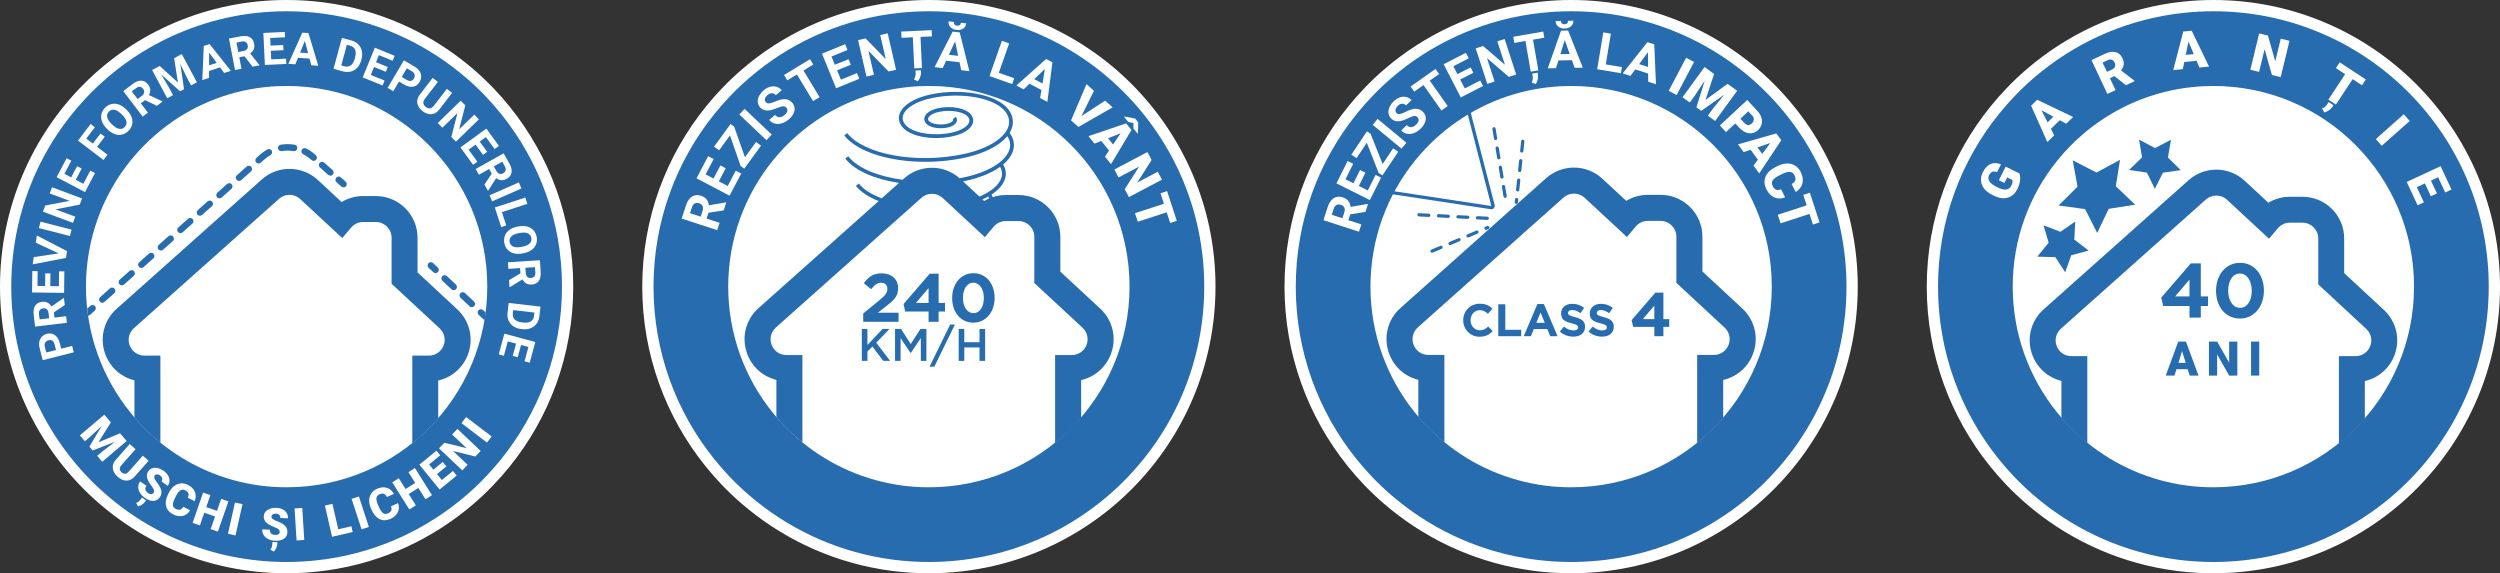 <?xml version="1.0" encoding="UTF-8" standalone="no"?> <svg xmlns:xlink="http://www.w3.org/1999/xlink" xmlns="http://www.w3.org/2000/svg" fill="none" fill-rule="evenodd" stroke="black" stroke-width="0.501" stroke-linejoin="bevel" stroke-miterlimit="10" font-family="Times New Roman" font-size="16" style="font-variant-ligatures:none" version="1.1" overflow="visible" width="665.626pt" height="152.628pt" viewBox="-171.621 698.22 665.626 152.628"><rect x="-171.621" y="698.22" width="665.626" height="152.628" fill="#333333" stroke="none"/><defs> </defs><g id="Layer 1" transform="scale(1 -1)"><path d="M 417.693,-849.347 C 414.448,-849.347 411.244,-849.141 408.123,-848.741 C 407.187,-848.62 406.262,-848.49 405.35,-848.333 C 391.456,-846.023 378.847,-839.881 368.668,-831.044 C 366.89,-829.506 365.2,-827.889 363.59,-826.208 C 362.113,-824.66 360.701,-823.037 359.358,-821.372 C 349.046,-808.545 342.879,-792.26 342.879,-774.533 C 342.879,-756.687 349.129,-740.318 359.565,-727.455 C 360.917,-725.787 362.342,-724.165 363.842,-722.621 C 365.465,-720.928 367.166,-719.309 368.956,-717.784 C 379.465,-708.741 392.537,-702.573 406.922,-700.493 C 407.785,-700.362 408.67,-700.255 409.555,-700.169 L 409.565,-700.169 C 412.237,-699.867 414.929,-699.721 417.693,-699.721 C 459.015,-699.721 492.505,-733.225 492.505,-774.533 C 492.505,-815.857 459.015,-849.347 417.693,-849.347 Z" stroke="#ffffff" fill="#266caf" stroke-width="3" fill-rule="nonzero" stroke-linejoin="miter" marker-start="none" marker-end="none"></path><path d="M 246.693,-849.347 C 243.448,-849.347 240.244,-849.141 237.123,-848.741 C 236.187,-848.62 235.262,-848.49 234.35,-848.333 C 220.456,-846.023 207.847,-839.881 197.668,-831.044 C 195.89,-829.506 194.2,-827.889 192.59,-826.208 C 191.113,-824.66 189.701,-823.037 188.358,-821.372 C 178.046,-808.545 171.879,-792.26 171.879,-774.533 C 171.879,-756.687 178.129,-740.318 188.565,-727.455 C 189.917,-725.787 191.342,-724.165 192.842,-722.621 C 194.465,-720.928 196.166,-719.309 197.956,-717.784 C 208.465,-708.741 221.537,-702.573 235.922,-700.493 C 236.785,-700.362 237.67,-700.255 238.555,-700.169 L 238.565,-700.169 C 241.237,-699.867 243.929,-699.721 246.693,-699.721 C 288.015,-699.721 321.505,-733.225 321.505,-774.533 C 321.505,-815.857 288.015,-849.347 246.693,-849.347 Z" stroke="#ffffff" fill="#266caf" stroke-width="3" fill-rule="nonzero" stroke-linejoin="miter" marker-start="none" marker-end="none"></path><path d="M 75.693,-849.347 C 72.448,-849.347 69.244,-849.141 66.123,-848.741 C 65.187,-848.62 64.262,-848.49 63.35,-848.333 C 49.456,-846.023 36.847,-839.881 26.668,-831.044 C 24.89,-829.506 23.2,-827.889 21.59,-826.208 C 20.113,-824.66 18.701,-823.037 17.358,-821.372 C 7.046,-808.545 0.879,-792.26 0.879,-774.533 C 0.879,-756.687 7.129,-740.318 17.565,-727.455 C 18.917,-725.787 20.342,-724.165 21.842,-722.621 C 23.465,-720.928 25.166,-719.309 26.956,-717.784 C 37.465,-708.741 50.537,-702.573 64.922,-700.493 C 65.785,-700.362 66.67,-700.255 67.555,-700.169 L 67.565,-700.169 C 70.237,-699.867 72.929,-699.721 75.693,-699.721 C 117.015,-699.721 150.505,-733.225 150.505,-774.533 C 150.505,-815.857 117.015,-849.347 75.693,-849.347 Z" stroke="#ffffff" fill="#266caf" stroke-width="3" fill-rule="nonzero" stroke-linejoin="miter" marker-start="none" marker-end="none"></path><g id="Group" stroke="none" fill="#ffffff"><path d="M 75.693,-827.96 C 73.378,-827.96 71.09,-827.814 68.855,-827.528 C 68.189,-827.442 67.533,-827.348 66.877,-827.236 C 56.957,-825.586 47.951,-821.2 40.682,-814.888 C 39.413,-813.792 38.205,-812.636 37.056,-811.435 C 36.002,-810.331 34.992,-809.173 34.034,-807.982 C 26.669,-798.822 22.266,-787.191 22.266,-774.533 C 22.266,-761.79 26.729,-750.1 34.181,-740.914 C 35.148,-739.722 36.166,-738.565 37.236,-737.461 C 38.395,-736.252 39.611,-735.094 40.889,-734.006 C 48.392,-727.549 57.726,-723.145 67.999,-721.66 C 68.621,-721.565 69.251,-721.488 69.881,-721.427 L 69.891,-721.427 C 71.798,-721.212 73.724,-721.108 75.693,-721.108 C 105.203,-721.108 129.118,-745.033 129.118,-774.533 C 129.118,-804.045 105.203,-827.96 75.693,-827.96 Z" stroke-width="1.367" fill-rule="nonzero" stroke-linejoin="miter" marker-start="none" marker-end="none"></path><g id="Group_1" fill-rule="nonzero" stroke-linejoin="round" stroke-linecap="round" stroke-width="0.242"><path d="M 17.018,-754.869 L 16.512,-756.422 L 19.976,-757.551 L 19.34,-759.501 L 9.877,-756.417 L 11.023,-752.901 C 11.387,-751.783 11.918,-751.002 12.614,-750.558 C 13.31,-750.113 14.113,-750.04 15.022,-750.336 C 15.668,-750.547 16.161,-750.862 16.501,-751.282 C 16.841,-751.702 17.046,-752.237 17.117,-752.888 L 21.651,-752.101 L 21.742,-752.131 L 21.06,-754.224 L 17.018,-754.869 Z M 14.932,-755.908 L 15.445,-754.335 C 15.604,-753.845 15.603,-753.425 15.442,-753.076 C 15.28,-752.725 14.981,-752.479 14.543,-752.337 C 14.097,-752.191 13.705,-752.204 13.366,-752.374 C 13.028,-752.544 12.773,-752.891 12.602,-753.415 L 12.092,-754.982 L 14.932,-755.908 Z" marker-start="none" marker-end="none"></path><path d="M 21.602,-743.018 L 19.77,-746.503 L 22.13,-747.744 L 24.28,-743.653 L 25.738,-744.42 L 22.634,-750.325 L 13.824,-745.694 L 16.923,-739.8 L 18.393,-740.573 L 16.249,-744.651 L 18.348,-745.755 L 20.181,-742.27 L 21.602,-743.018 Z" marker-start="none" marker-end="none"></path><path d="M 26.72,-740.086 L 29.674,-736.03 L 31.006,-737 L 26.543,-743.128 L 25.57,-742.419 L 22.737,-734.267 L 19.844,-738.24 L 18.501,-737.263 L 22.896,-731.229 L 23.846,-731.921 L 26.72,-740.086 Z" marker-start="none" marker-end="none"></path><path d="M 33.856,-734.051 L 32.446,-735.54 L 25.217,-728.699 L 26.626,-727.21 L 33.856,-734.051 Z" marker-start="none" marker-end="none"></path><path d="M 37.772,-726.936 C 37.521,-726.641 37.225,-726.502 36.882,-726.52 C 36.54,-726.538 36.023,-726.689 35.331,-726.973 C 34.64,-727.256 34.064,-727.446 33.603,-727.544 C 32.346,-727.807 31.383,-727.544 30.715,-726.754 C 30.368,-726.344 30.173,-725.88 30.133,-725.362 C 30.092,-724.845 30.211,-724.312 30.492,-723.765 C 30.772,-723.217 31.181,-722.716 31.721,-722.259 C 32.264,-721.8 32.83,-721.489 33.421,-721.327 C 34.012,-721.165 34.576,-721.163 35.114,-721.323 C 35.652,-721.483 36.114,-721.791 36.5,-722.246 L 34.934,-723.571 C 34.64,-723.223 34.301,-723.045 33.919,-723.037 C 33.536,-723.029 33.147,-723.193 32.75,-723.529 C 32.367,-723.853 32.138,-724.185 32.062,-724.527 C 31.987,-724.868 32.061,-725.171 32.285,-725.435 C 32.494,-725.682 32.793,-725.784 33.183,-725.741 C 33.574,-725.697 34.072,-725.544 34.68,-725.281 C 35.797,-724.796 36.727,-724.579 37.469,-724.631 C 38.212,-724.684 38.834,-725.006 39.334,-725.597 C 39.89,-726.255 40.078,-726.981 39.896,-727.776 C 39.715,-728.571 39.204,-729.324 38.362,-730.037 C 37.777,-730.531 37.154,-730.874 36.493,-731.066 C 35.832,-731.259 35.218,-731.275 34.65,-731.116 C 34.083,-730.957 33.592,-730.633 33.177,-730.142 L 34.748,-728.813 C 35.458,-729.652 36.313,-729.647 37.315,-728.8 C 37.688,-728.485 37.914,-728.163 37.995,-727.835 C 38.076,-727.507 38.001,-727.208 37.772,-726.936 Z" marker-start="none" marker-end="none"></path><path d="M 44.911,-715.406 L 42.304,-716.987 L 46.604,-724.077 L 44.851,-725.14 L 40.55,-718.051 L 37.979,-719.61 L 37.117,-718.19 L 44.049,-713.986 L 44.911,-715.406 Z" marker-start="none" marker-end="none"></path><path d="M 54.907,-715.462 L 51.261,-716.949 L 52.268,-719.418 L 56.547,-717.673 L 57.169,-719.198 L 50.991,-721.717 L 47.233,-712.501 L 53.398,-709.987 L 54.025,-711.525 L 49.759,-713.265 L 50.654,-715.462 L 54.3,-713.975 L 54.907,-715.462 Z" marker-start="none" marker-end="none"></path><path d="M 66.959,-716.794 L 64.96,-717.253 L 59.604,-711.763 L 61.069,-718.146 L 59.07,-718.604 L 56.844,-708.903 L 58.843,-708.445 L 64.208,-713.946 L 62.741,-707.55 L 64.733,-707.093 L 66.959,-716.794 Z" marker-start="none" marker-end="none"></path><path d="M 76.512,-707.906 L 73.466,-708.049 L 73.854,-716.332 L 71.806,-716.428 L 71.418,-708.145 L 68.413,-708.285 L 68.335,-706.626 L 76.434,-706.247 L 76.512,-707.906 Z M 72.726,-719.868 L 71.725,-719.374 C 72.032,-718.835 72.18,-718.276 72.166,-717.697 L 72.133,-716.994 L 73.581,-716.926 L 73.604,-717.411 C 73.623,-717.834 73.549,-718.276 73.382,-718.735 C 73.214,-719.195 72.995,-719.572 72.726,-719.868 Z" marker-start="none" marker-end="none"></path><path d="M 83.855,-714.799 L 80.283,-714.389 L 79.37,-716.348 L 77.204,-716.099 L 82.02,-706.634 L 83.908,-706.851 L 86.474,-717.164 L 84.307,-716.915 L 83.855,-714.799 Z M 81.023,-712.802 L 83.495,-713.086 L 82.677,-709.242 L 81.023,-712.802 Z M 85.644,-704.436 C 85.575,-705.038 85.303,-705.5 84.828,-705.821 C 84.353,-706.143 83.764,-706.263 83.063,-706.183 C 82.361,-706.102 81.815,-705.854 81.425,-705.437 C 81.034,-705.021 80.874,-704.507 80.944,-703.896 L 82.337,-704.056 C 82.304,-704.341 82.364,-704.571 82.515,-704.747 C 82.667,-704.923 82.892,-705.028 83.191,-705.062 C 83.486,-705.096 83.725,-705.044 83.911,-704.907 C 84.096,-704.77 84.205,-704.559 84.238,-704.274 L 85.644,-704.436 Z" marker-start="none" marker-end="none"></path><path d="M 94.31,-717.605 L 98.417,-719.051 L 97.87,-720.605 L 91.828,-718.477 L 95.135,-709.089 L 97.069,-709.771 L 94.31,-717.605 Z" marker-start="none" marker-end="none"></path><path d="M 105.659,-722.188 L 102.478,-720.512 L 100.917,-722.007 L 98.988,-720.99 L 106.907,-713.913 L 108.588,-714.799 L 107.243,-725.341 L 105.314,-724.324 L 105.659,-722.188 Z M 103.743,-719.3 L 105.944,-720.461 L 106.575,-716.582 L 103.743,-719.3 Z" marker-start="none" marker-end="none"></path><path d="M 116.319,-729.128 L 122.609,-725.021 L 124.614,-726.798 L 115.505,-732.024 L 113.541,-730.283 L 117.657,-720.631 L 119.647,-722.395 L 116.319,-729.128 Z" marker-start="none" marker-end="none"></path><path d="M 123.653,-738.303 L 121.592,-735.74 L 119.783,-736.458 L 118.177,-734.46 L 128.221,-731.068 L 129.635,-732.826 L 124.182,-741.929 L 122.568,-739.921 L 123.653,-738.303 Z M 123.396,-735.027 L 124.737,-736.694 L 126.754,-733.695 L 123.396,-735.027 Z M 131.343,-733.76 L 131.274,-733.815 L 130.133,-732.399 L 130.177,-730.97 L 128.771,-730.705 L 127.659,-729.319 L 127.749,-729.246 L 130.607,-729.782 L 131.434,-730.81 L 131.343,-733.76 Z" marker-start="none" marker-end="none"></path><path d="M 128.952,-750.698 L 127.839,-748.587 L 131.673,-742.579 L 126.194,-745.467 L 125.076,-743.344 L 133.88,-738.703 L 134.999,-740.826 L 131.162,-746.828 L 136.641,-743.94 L 137.756,-746.057 L 128.952,-750.698 Z" marker-start="none" marker-end="none"></path><path d="M 139.937,-757.591 L 139.012,-754.75 L 131.31,-757.258 L 130.567,-754.977 L 138.27,-752.469 L 137.362,-749.68 L 139.123,-749.107 L 141.699,-757.017 L 139.937,-757.591 Z" marker-start="none" marker-end="none"></path></g></g><g id="Group_2" fill-rule="nonzero" stroke-linejoin="miter" stroke="none" stroke-width="1.367" fill="#266caf"><path d="M 121.317,-780.392 L 110.698,-770.552 L 110.698,-761.275 C 110.698,-755.135 105.709,-750.146 99.567,-750.146 L 96.163,-750.146 C 94.968,-750.146 93.8,-750.346 92.691,-750.709 C 92.604,-750.476 92.5,-750.242 92.362,-750.016 C 94.128,-748.864 95.358,-747.521 95.895,-746.057 C 96.389,-744.689 96.233,-743.303 95.462,-742.022 C 96.701,-740.982 97.575,-739.83 98.017,-738.608 C 98.64,-736.894 98.355,-735.17 97.186,-733.594 C 97.42,-733.213 97.602,-732.831 97.749,-732.442 C 98.39,-730.666 98.061,-728.864 96.778,-727.246 C 93.722,-723.382 84.541,-721.624 76.303,-723.339 C 71.894,-724.248 68.768,-726.171 67.927,-728.474 C 67.494,-729.671 67.719,-730.883 68.576,-731.974 C 70.604,-734.537 76.433,-735.664 81.855,-734.537 C 84.739,-733.94 86.792,-732.667 87.355,-731.134 C 87.649,-730.302 87.502,-729.471 86.904,-728.718 C 85.572,-727.028 81.76,-726.283 78.234,-727.012 C 76.321,-727.41 74.96,-728.267 74.579,-729.307 C 74.371,-729.895 74.475,-730.502 74.891,-731.029 C 75.784,-732.156 78.304,-732.667 80.626,-732.182 C 81.924,-731.914 82.825,-731.333 83.093,-730.597 C 83.25,-730.164 83.172,-729.713 82.869,-729.323 L 82.08,-729.947 C 82.193,-730.095 82.176,-730.182 82.15,-730.26 C 82.038,-730.562 81.449,-730.987 80.418,-731.203 C 78.312,-731.636 76.269,-731.143 75.68,-730.406 C 75.48,-730.146 75.428,-729.913 75.524,-729.653 C 75.714,-729.125 76.589,-728.38 78.434,-727.999 C 81.517,-727.358 85.042,-727.973 86.117,-729.341 C 86.489,-729.809 86.584,-730.302 86.411,-730.796 C 85.987,-731.956 84.116,-733.049 81.656,-733.56 C 76.658,-734.589 71.141,-733.602 69.365,-731.351 C 68.724,-730.536 68.56,-729.687 68.872,-728.812 C 69.581,-726.872 72.51,-725.149 76.511,-724.317 C 84.411,-722.681 93.149,-724.265 95.991,-727.861 C 97.056,-729.22 97.333,-730.64 96.804,-732.096 C 95.67,-735.222 91.011,-737.985 84.661,-739.301 C 72.215,-741.883 58.443,-739.353 53.948,-733.664 L 53.16,-734.287 C 56.91,-739.042 66.724,-741.71 77.014,-741.259 C 79.629,-741.137 82.28,-740.826 84.861,-740.288 C 90.3,-739.163 94.467,-737.058 96.571,-734.459 C 97.376,-735.69 97.55,-736.964 97.074,-738.262 C 95.939,-741.389 91.287,-744.152 84.93,-745.468 C 84.575,-745.546 84.211,-745.607 83.856,-745.668 C 81.82,-743.876 79.231,-742.887 76.511,-742.887 C 75.142,-742.887 73.8,-743.139 72.544,-743.616 C 71.297,-744.091 70.128,-744.803 69.106,-745.712 L 68.69,-746.075 C 62.194,-745.218 56.746,-743.027 54.225,-739.83 L 53.436,-740.454 C 55.983,-743.676 61.345,-745.945 67.737,-746.924 L 63.155,-751.012 C 60.47,-750.033 58.322,-748.708 57.04,-747.088 L 56.253,-747.712 C 57.56,-749.357 59.691,-750.717 62.332,-751.748 L 30.354,-780.244 C 26.872,-783.345 25.694,-788.161 27.357,-792.518 C 28.682,-796.017 31.585,-798.52 35.092,-799.369 L 35.092,-809.312 C 37.188,-811.754 39.509,-814.016 42.022,-816.042 L 42.022,-792.751 L 37.751,-792.751 C 35.993,-792.751 34.459,-791.694 33.828,-790.049 C 33.204,-788.404 33.646,-786.584 34.962,-785.416 L 73.714,-750.882 C 74.485,-750.198 75.48,-749.817 76.511,-749.817 C 77.577,-749.817 78.59,-750.215 79.369,-750.934 L 90.604,-761.363 L 92.941,-758.574 C 93.748,-757.621 94.925,-757.076 96.163,-757.076 L 99.567,-757.076 C 101.888,-757.076 103.768,-758.954 103.768,-761.275 L 103.768,-773.574 L 116.605,-785.476 C 117.877,-786.654 118.294,-788.464 117.661,-790.093 C 117.02,-791.712 115.488,-792.751 113.746,-792.751 L 109.303,-792.751 L 109.303,-816.189 C 111.806,-814.18 114.128,-811.946 116.233,-809.519 L 116.233,-799.411 C 119.775,-798.606 122.737,-796.121 124.106,-792.621 C 125.794,-788.326 124.695,-783.527 121.317,-780.392 Z M 84.783,-746.509 C 84.904,-746.491 85.017,-746.473 85.138,-746.447 C 89.079,-745.634 92.353,-744.299 94.657,-742.645 C 95.228,-743.642 95.332,-744.663 94.951,-745.712 C 94.267,-747.565 92.172,-749.279 89.148,-750.562 L 84.783,-746.509 Z M 90.422,-751.74 L 89.954,-751.307 C 90.5,-751.064 91.027,-750.813 91.504,-750.536 C 91.608,-750.709 91.686,-750.882 91.746,-751.055 C 91.297,-751.255 90.846,-751.48 90.422,-751.74 Z" marker-start="none" marker-end="none"></path><path d="M 62.082,-781.492 L 64.151,-779.889 C 66.413,-778.123 67.503,-777.11 67.503,-774.961 L 67.503,-774.926 C 67.503,-772.544 65.736,-770.994 63.121,-770.994 C 60.843,-770.994 59.621,-771.938 58.374,-773.636 L 60.332,-775.212 C 61.285,-774.052 61.934,-773.506 62.939,-773.506 C 63.952,-773.506 64.645,-774.069 64.645,-775.16 C 64.645,-776.217 64.048,-776.91 62.445,-778.217 L 58.209,-781.691 L 58.209,-783.908 L 67.625,-783.908 L 67.625,-781.492 L 62.082,-781.492 Z" marker-start="none" marker-end="none"></path><path d="M 78.287,-778.884 L 78.287,-771.089 L 75.922,-771.089 L 68.941,-779.179 L 69.391,-781.163 L 75.61,-781.163 L 75.61,-783.908 L 78.287,-783.908 L 78.287,-781.163 L 79.993,-781.163 L 79.993,-778.884 L 78.287,-778.884 Z M 75.61,-778.884 L 72.232,-778.884 L 75.61,-774.926 L 75.61,-778.884 Z" marker-start="none" marker-end="none"></path><path d="M 87.563,-770.959 C 84.159,-770.959 81.89,-773.852 81.89,-777.542 L 81.89,-777.577 C 81.89,-781.283 84.108,-784.125 87.528,-784.125 C 90.924,-784.125 93.201,-781.231 93.201,-777.542 L 93.201,-777.508 C 93.201,-773.792 90.924,-770.959 87.563,-770.959 Z M 90.326,-777.577 C 90.326,-779.907 89.252,-781.596 87.563,-781.596 C 85.874,-781.596 84.765,-779.873 84.765,-777.542 L 84.765,-777.508 C 84.765,-775.178 85.857,-773.488 87.528,-773.488 C 89.2,-773.488 90.326,-775.23 90.326,-777.542 L 90.326,-777.577 Z" marker-start="none" marker-end="none"></path><path d="M 61.674,-789.459 L 65.216,-785.805 L 63.363,-785.805 L 59.327,-790.075 L 59.327,-785.805 L 57.837,-785.805 L 57.837,-794.302 L 59.327,-794.302 L 59.327,-791.834 L 60.652,-790.482 L 63.554,-794.302 L 65.372,-794.302 L 61.674,-789.459 Z" marker-start="none" marker-end="none"></path><path d="M 73.444,-785.805 L 70.864,-789.824 L 68.283,-785.805 L 66.688,-785.805 L 66.688,-794.302 L 68.161,-794.302 L 68.161,-788.23 L 70.821,-792.214 L 70.864,-792.214 L 73.548,-788.213 L 73.548,-794.302 L 75.038,-794.302 L 75.038,-785.805 L 73.444,-785.805 Z" marker-start="none" marker-end="none"></path><path d="M 81.353,-784.619 L 75.87,-795.852 L 77.144,-795.852 L 82.625,-784.619 L 81.353,-784.619 Z" marker-start="none" marker-end="none"></path><path d="M 89.174,-785.805 L 89.174,-789.339 L 85.12,-789.339 L 85.12,-785.805 L 83.63,-785.805 L 83.63,-794.302 L 85.12,-794.302 L 85.12,-790.725 L 89.174,-790.725 L 89.174,-794.302 L 90.664,-794.302 L 90.664,-785.805 L 89.174,-785.805 Z" marker-start="none" marker-end="none"></path></g><g id="Group_3" stroke="none" fill="#ffffff"><path d="M 246.693,-827.96 C 244.378,-827.96 242.09,-827.814 239.855,-827.528 C 239.189,-827.442 238.533,-827.348 237.877,-827.236 C 227.957,-825.586 218.951,-821.2 211.682,-814.888 C 210.413,-813.792 209.205,-812.636 208.056,-811.435 C 207.002,-810.331 205.992,-809.173 205.034,-807.982 C 197.669,-798.822 193.266,-787.191 193.266,-774.533 C 193.266,-761.79 197.729,-750.1 205.181,-740.914 C 206.148,-739.722 207.166,-738.565 208.236,-737.461 C 209.395,-736.252 210.611,-735.094 211.889,-734.006 C 219.392,-727.549 228.726,-723.145 238.999,-721.66 C 239.621,-721.565 240.251,-721.488 240.881,-721.427 L 240.891,-721.427 C 242.798,-721.212 244.724,-721.108 246.693,-721.108 C 276.203,-721.108 300.118,-745.033 300.118,-774.533 C 300.118,-804.045 276.203,-827.96 246.693,-827.96 Z" stroke-width="1.367" fill-rule="nonzero" stroke-linejoin="miter" marker-start="none" marker-end="none"></path><g id="Group_4" fill-rule="nonzero" stroke-linejoin="round" stroke-linecap="round" stroke-width="0.242"><path d="M 187.881,-755.29 L 187.375,-756.843 L 190.839,-757.972 L 190.203,-759.922 L 180.74,-756.838 L 181.886,-753.322 C 182.25,-752.204 182.781,-751.423 183.477,-750.979 C 184.173,-750.534 184.976,-750.461 185.885,-750.757 C 186.531,-750.968 187.024,-751.283 187.364,-751.703 C 187.704,-752.123 187.909,-752.658 187.98,-753.309 L 192.514,-752.522 L 192.605,-752.552 L 191.923,-754.645 L 187.881,-755.29 Z M 185.795,-756.329 L 186.308,-754.756 C 186.467,-754.266 186.466,-753.846 186.305,-753.497 C 186.143,-753.146 185.844,-752.9 185.406,-752.758 C 184.96,-752.612 184.568,-752.625 184.229,-752.795 C 183.891,-752.965 183.636,-753.312 183.465,-753.836 L 182.955,-755.403 L 185.795,-756.329 Z" marker-start="none" marker-end="none"></path><path d="M 191.928,-744.208 L 190.169,-747.731 L 192.554,-748.922 L 194.619,-744.788 L 196.092,-745.524 L 193.111,-751.493 L 184.207,-747.045 L 187.182,-741.089 L 188.668,-741.831 L 186.609,-745.953 L 188.732,-747.013 L 190.491,-743.491 L 191.928,-744.208 Z" marker-start="none" marker-end="none"></path><path d="M 196.503,-741.887 L 199.291,-737.715 L 200.661,-738.63 L 196.449,-744.934 L 195.449,-744.266 L 192.289,-736.235 L 189.558,-740.322 L 188.177,-739.399 L 192.324,-733.192 L 193.302,-733.845 L 196.503,-741.887 Z" marker-start="none" marker-end="none"></path><path d="M 202.832,-736.224 L 201.524,-737.804 L 193.856,-731.459 L 195.164,-729.879 L 202.832,-736.224 Z" marker-start="none" marker-end="none"></path><path d="M 205.799,-729.454 C 205.529,-729.176 205.224,-729.058 204.883,-729.1 C 204.542,-729.141 204.037,-729.327 203.366,-729.658 C 202.696,-729.988 202.134,-730.217 201.681,-730.346 C 200.445,-730.695 199.467,-730.499 198.746,-729.757 C 198.371,-729.371 198.146,-728.922 198.07,-728.408 C 197.993,-727.894 198.076,-727.355 198.318,-726.79 C 198.56,-726.224 198.934,-725.696 199.441,-725.203 C 199.951,-724.708 200.495,-724.359 201.073,-724.157 C 201.652,-723.954 202.214,-723.914 202.762,-724.036 C 203.31,-724.159 203.792,-724.434 204.208,-724.862 L 202.736,-726.291 C 202.419,-725.964 202.069,-725.81 201.687,-725.829 C 201.305,-725.847 200.927,-726.037 200.555,-726.399 C 200.195,-726.749 199.989,-727.096 199.937,-727.442 C 199.886,-727.787 199.98,-728.084 200.222,-728.333 C 200.447,-728.565 200.753,-728.646 201.139,-728.576 C 201.525,-728.506 202.012,-728.319 202.6,-728.015 C 203.682,-727.454 204.594,-727.174 205.339,-727.175 C 206.083,-727.176 206.725,-727.455 207.265,-728.011 C 207.865,-728.629 208.102,-729.34 207.976,-730.146 C 207.85,-730.951 207.391,-731.738 206.6,-732.506 C 206.051,-733.04 205.453,-733.425 204.807,-733.662 C 204.16,-733.899 203.549,-733.958 202.972,-733.838 C 202.395,-733.719 201.883,-733.428 201.435,-732.967 L 202.911,-731.534 C 203.676,-732.322 204.53,-732.258 205.471,-731.344 C 205.821,-731.004 206.025,-730.668 206.083,-730.335 C 206.141,-730.003 206.046,-729.709 205.799,-729.454 Z" marker-start="none" marker-end="none"></path><path d="M 211.541,-717.928 L 209.051,-719.687 L 213.836,-726.459 L 212.161,-727.643 L 207.376,-720.87 L 204.919,-722.606 L 203.961,-721.25 L 210.582,-716.571 L 211.541,-717.928 Z" marker-start="none" marker-end="none"></path><path d="M 220.659,-717.592 L 217.158,-719.393 L 218.377,-721.763 L 222.487,-719.65 L 223.24,-721.115 L 217.307,-724.167 L 212.754,-715.316 L 218.675,-712.27 L 219.435,-713.747 L 215.338,-715.855 L 216.423,-717.964 L 219.924,-716.163 L 220.659,-717.592 Z" marker-start="none" marker-end="none"></path><path d="M 232.062,-718.055 L 230.112,-718.69 L 224.289,-713.699 L 226.316,-719.926 L 224.366,-720.561 L 221.285,-711.097 L 223.235,-710.462 L 229.069,-715.464 L 227.037,-709.224 L 228.981,-708.591 L 232.062,-718.055 Z" marker-start="none" marker-end="none"></path><path d="M 239.549,-708.261 L 236.545,-708.781 L 237.958,-716.951 L 235.937,-717.301 L 234.524,-709.13 L 231.56,-709.643 L 231.277,-708.006 L 239.266,-706.624 L 239.549,-708.261 Z M 237.278,-720.6 L 236.223,-720.234 C 236.461,-719.661 236.538,-719.089 236.453,-718.516 L 236.333,-717.822 L 237.761,-717.575 L 237.843,-718.053 C 237.916,-718.471 237.897,-718.918 237.787,-719.395 C 237.678,-719.872 237.508,-720.274 237.278,-720.6 Z" marker-start="none" marker-end="none"></path><path d="M 246.899,-714.244 L 243.304,-714.313 L 242.66,-716.376 L 240.48,-716.418 L 243.994,-706.396 L 245.894,-706.36 L 249.809,-716.24 L 247.629,-716.281 L 246.899,-714.244 Z M 243.826,-712.641 L 246.314,-712.594 L 244.992,-708.893 L 243.826,-712.641 Z M 247.293,-703.735 C 247.305,-704.341 247.097,-704.835 246.669,-705.217 C 246.241,-705.599 245.673,-705.797 244.967,-705.81 C 244.261,-705.824 243.687,-705.65 243.245,-705.289 C 242.802,-704.928 242.575,-704.44 242.564,-703.825 L 243.965,-703.798 C 243.97,-704.085 244.06,-704.306 244.234,-704.46 C 244.408,-704.614 244.645,-704.688 244.946,-704.682 C 245.242,-704.676 245.473,-704.593 245.638,-704.433 C 245.804,-704.273 245.884,-704.049 245.878,-703.762 L 247.293,-703.735 Z" marker-start="none" marker-end="none"></path><path d="M 255.918,-715.371 L 260.214,-716.084 L 259.945,-717.709 L 253.626,-716.661 L 255.253,-706.842 L 257.277,-707.178 L 255.918,-715.371 Z" marker-start="none" marker-end="none"></path><path d="M 267.19,-717.808 L 263.771,-716.695 L 262.486,-718.433 L 260.412,-717.758 L 267.017,-709.441 L 268.824,-710.029 L 269.285,-720.647 L 267.212,-719.971 L 267.19,-717.808 Z M 264.812,-715.286 L 267.178,-716.057 L 267.142,-712.127 L 264.812,-715.286 Z" marker-start="none" marker-end="none"></path><path d="M 274.784,-723.518 L 272.667,-722.402 L 277.308,-713.597 L 279.425,-714.713 L 274.784,-723.518 Z" marker-start="none" marker-end="none"></path><path d="M 284.76,-717.917 L 282.475,-724.821 L 288.345,-720.531 L 290.897,-722.392 L 285.032,-730.434 L 283.088,-729.016 L 284.457,-727.138 L 287.448,-723.431 L 281.331,-727.735 L 280.05,-726.801 L 282.277,-719.651 L 279.658,-723.638 L 278.288,-725.516 L 276.35,-724.102 L 282.214,-716.06 L 284.76,-717.917 Z" marker-start="none" marker-end="none"></path><path d="M 290.396,-731.081 L 287.924,-733.382 L 286.289,-731.625 L 293.575,-724.844 L 296.281,-727.751 C 296.799,-728.308 297.156,-728.897 297.349,-729.517 C 297.543,-730.136 297.56,-730.74 297.4,-731.327 C 297.241,-731.915 296.921,-732.432 296.44,-732.879 C 295.73,-733.541 294.925,-733.815 294.026,-733.702 C 293.127,-733.589 292.265,-733.089 291.439,-732.202 L 290.396,-731.081 Z M 291.752,-729.819 L 292.823,-730.97 C 293.14,-731.31 293.466,-731.49 293.803,-731.51 C 294.139,-731.53 294.462,-731.396 294.772,-731.107 C 295.113,-730.791 295.299,-730.446 295.332,-730.073 C 295.364,-729.7 295.235,-729.354 294.943,-729.034 L 293.854,-727.863 L 291.752,-729.819 Z" marker-start="none" marker-end="none"></path><path d="M 296.416,-740.747 L 294.478,-738.091 L 292.637,-738.723 L 291.127,-736.652 L 301.32,-733.736 L 302.649,-735.559 L 296.774,-744.395 L 295.256,-742.313 L 296.416,-740.747 Z M 296.313,-737.463 L 297.574,-739.192 L 299.731,-736.291 L 296.313,-737.463 Z" marker-start="none" marker-end="none"></path><path d="M 303.651,-750.733 C 303.017,-751.013 302.386,-751.117 301.758,-751.047 C 301.13,-750.977 300.549,-750.731 300.013,-750.307 C 299.477,-749.884 299.033,-749.317 298.68,-748.607 C 298.098,-747.436 298.022,-746.324 298.451,-745.271 C 298.88,-744.218 299.79,-743.347 301.182,-742.656 L 301.623,-742.437 C 302.496,-742.003 303.336,-741.775 304.142,-741.754 C 304.948,-741.733 305.672,-741.919 306.313,-742.314 C 306.954,-742.708 307.461,-743.28 307.834,-744.031 C 308.371,-745.113 308.518,-746.124 308.274,-747.064 C 308.031,-748.003 307.432,-748.767 306.477,-749.353 L 305.413,-747.21 C 305.947,-746.924 306.269,-746.594 306.378,-746.219 C 306.487,-745.844 306.411,-745.394 306.15,-744.867 C 305.884,-744.333 305.49,-744.04 304.966,-743.99 C 304.442,-743.939 303.739,-744.126 302.855,-744.549 L 302.225,-744.863 C 301.273,-745.335 300.653,-745.792 300.363,-746.233 C 300.074,-746.675 300.074,-747.187 300.364,-747.771 C 300.609,-748.265 300.913,-748.585 301.275,-748.73 C 301.638,-748.876 302.076,-748.831 302.59,-748.596 L 303.651,-750.733 Z" marker-start="none" marker-end="none"></path><path d="M 311.074,-758.012 L 310.149,-755.171 L 302.447,-757.679 L 301.704,-755.398 L 309.407,-752.89 L 308.499,-750.101 L 310.26,-749.528 L 312.836,-757.438 L 311.074,-758.012 Z" marker-start="none" marker-end="none"></path></g></g><g id="Group_5" fill-rule="nonzero" stroke-linejoin="miter" stroke="none" stroke-width="1.367" fill="#266caf"><path d="M 217.965,-783.505 L 217.965,-783.482 C 217.965,-781.065 219.786,-779.087 222.395,-779.087 C 223.985,-779.087 224.968,-779.621 225.745,-780.398 L 224.557,-781.769 C 223.888,-781.174 223.246,-780.811 222.383,-780.811 C 220.952,-780.811 219.92,-782 219.92,-783.457 L 219.92,-783.482 C 219.92,-784.938 220.927,-786.151 222.383,-786.151 C 223.355,-786.151 223.948,-785.776 224.616,-785.157 L 225.806,-786.357 C 224.931,-787.292 223.973,-787.874 222.322,-787.874 C 219.823,-787.874 217.965,-785.944 217.965,-783.505 Z" marker-start="none" marker-end="none"></path><path d="M 227.295,-779.233 L 229.164,-779.233 L 229.164,-786.03 L 233.399,-786.03 L 233.399,-787.73 L 227.295,-787.73 L 227.295,-779.233 Z" marker-start="none" marker-end="none"></path><path d="M 237.716,-779.173 L 239.438,-779.173 L 243.08,-787.73 L 241.125,-787.73 L 240.349,-785.824 L 236.756,-785.824 L 235.98,-787.73 L 234.074,-787.73 L 237.716,-779.173 Z M 239.682,-784.172 L 238.553,-781.418 L 237.423,-784.172 L 239.682,-784.172 Z" marker-start="none" marker-end="none"></path><path d="M 243.682,-786.491 L 244.786,-785.168 C 245.563,-785.799 246.351,-786.2 247.323,-786.2 C 248.1,-786.2 248.548,-785.896 248.548,-785.399 L 248.548,-785.374 C 248.548,-784.901 248.257,-784.647 246.837,-784.294 C 245.114,-783.87 244.021,-783.373 244.021,-781.697 L 244.021,-781.672 C 244.021,-780.131 245.247,-779.112 246.994,-779.112 C 248.245,-779.112 249.277,-779.5 250.15,-780.193 L 249.18,-781.6 C 248.416,-781.079 247.698,-780.763 246.971,-780.763 C 246.242,-780.763 245.879,-781.079 245.879,-781.503 L 245.879,-781.527 C 245.879,-782.099 246.242,-782.256 247.712,-782.644 C 249.436,-783.105 250.405,-783.712 250.405,-785.192 L 250.405,-785.217 C 250.405,-786.904 249.12,-787.85 247.287,-787.85 C 245.988,-787.85 244.701,-787.414 243.682,-786.491 Z" marker-start="none" marker-end="none"></path><path d="M 251.325,-786.491 L 252.429,-785.168 C 253.206,-785.799 253.995,-786.2 254.965,-786.2 C 255.742,-786.2 256.19,-785.896 256.19,-785.399 L 256.19,-785.374 C 256.19,-784.901 255.9,-784.647 254.48,-784.294 C 252.756,-783.87 251.664,-783.373 251.664,-781.697 L 251.664,-781.672 C 251.664,-780.131 252.89,-779.112 254.637,-779.112 C 255.888,-779.112 256.919,-779.5 257.794,-780.193 L 256.822,-781.6 C 256.057,-781.079 255.341,-780.763 254.614,-780.763 C 253.885,-780.763 253.522,-781.079 253.522,-781.503 L 253.522,-781.527 C 253.522,-782.099 253.885,-782.256 255.353,-782.644 C 257.077,-783.105 258.048,-783.712 258.048,-785.192 L 258.048,-785.217 C 258.048,-786.904 256.761,-787.85 254.93,-787.85 C 253.63,-787.85 252.345,-787.414 251.325,-786.491 Z" marker-start="none" marker-end="none"></path><path d="M 268.841,-785.244 L 263.211,-785.244 L 262.8,-783.449 L 269.121,-776.125 L 271.26,-776.125 L 271.26,-783.187 L 272.808,-783.187 L 272.808,-785.244 L 271.26,-785.244 L 271.26,-787.73 L 268.841,-787.73 L 268.841,-785.244 Z M 268.841,-783.187 L 268.841,-779.597 L 265.78,-783.187 L 268.841,-783.187 Z" marker-start="none" marker-end="none"></path><path d="M 292.27,-780.357 L 281.647,-770.505 L 281.647,-761.234 C 281.647,-755.09 276.656,-750.099 270.513,-750.099 L 267.107,-750.099 C 265.054,-750.099 263.079,-750.662 261.363,-751.694 L 255.02,-745.811 C 252.958,-743.895 250.264,-742.839 247.448,-742.839 C 244.71,-742.839 242.084,-743.843 240.039,-745.655 L 201.273,-780.209 C 197.79,-783.311 196.612,-788.129 198.276,-792.487 C 199.61,-795.988 202.504,-798.492 206.013,-799.341 L 206.013,-809.288 C 207.105,-810.562 208.266,-811.784 209.478,-812.953 C 210.589,-814.027 211.741,-815.05 212.945,-816.02 L 212.945,-792.72 L 208.673,-792.72 C 206.914,-792.72 205.38,-791.664 204.748,-790.018 C 204.124,-788.372 204.565,-786.552 205.883,-785.382 L 244.648,-750.836 C 245.419,-750.151 246.416,-749.771 247.448,-749.771 C 248.513,-749.771 249.527,-750.169 250.306,-750.888 L 261.545,-761.321 L 263.884,-758.531 C 264.69,-757.577 265.869,-757.031 267.107,-757.031 L 270.513,-757.031 C 272.835,-757.031 274.715,-758.912 274.715,-761.234 L 274.715,-773.538 L 287.557,-785.442 C 288.829,-786.621 289.245,-788.432 288.614,-790.052 C 287.972,-791.673 286.439,-792.72 284.697,-792.72 L 280.251,-792.72 L 280.251,-816.168 C 281.447,-815.206 282.608,-814.193 283.718,-813.136 C 284.923,-811.974 286.083,-810.761 287.183,-809.496 L 287.183,-799.375 C 290.727,-798.578 293.691,-796.092 295.06,-792.591 C 296.749,-788.294 295.65,-783.493 292.27,-780.357 Z" marker-start="none" marker-end="none"></path><path d="M 225.456,-753.938 C 225.708,-753.938 225.959,-753.826 226.132,-753.636 C 226.331,-753.41 226.409,-753.098 226.331,-752.803 L 219.876,-727.909 C 219.616,-728.065 219.357,-728.213 219.097,-728.377 L 225.448,-753.072 L 199.376,-749.112 C 199.228,-749.38 199.09,-749.649 198.943,-749.917 L 225.318,-753.921 C 225.361,-753.929 225.412,-753.938 225.456,-753.938 Z" marker-start="none" marker-end="none"></path><path d="M 226.583,-735.509 C 226.601,-735.509 226.626,-735.509 226.653,-735.499 C 226.86,-735.465 227.016,-735.283 227.016,-735.075 C 227.016,-735.049 227.016,-735.032 227.008,-735.005 L 226.583,-732.441 C 226.549,-732.207 226.323,-732.043 226.089,-732.085 C 225.856,-732.129 225.69,-732.345 225.726,-732.579 L 226.149,-735.145 C 226.185,-735.361 226.367,-735.509 226.583,-735.509 Z" marker-start="none" marker-end="none"></path><path d="M 228.264,-747.908 L 228.264,-747.968 L 228.688,-750.542 C 228.724,-750.75 228.905,-750.897 229.121,-750.897 L 229.191,-750.897 C 229.399,-750.862 229.555,-750.672 229.547,-750.464 L 229.547,-750.394 L 229.121,-747.83 C 229.087,-747.596 228.861,-747.44 228.628,-747.474 C 228.411,-747.508 228.255,-747.69 228.264,-747.908 Z" marker-start="none" marker-end="none"></path><path d="M 227.415,-742.779 C 227.415,-742.795 227.415,-742.821 227.423,-742.839 L 227.839,-745.403 C 227.873,-745.621 228.057,-745.767 228.272,-745.767 L 228.342,-745.767 C 228.55,-745.733 228.706,-745.543 228.706,-745.334 C 228.706,-745.307 228.706,-745.291 228.698,-745.265 L 228.272,-742.7 C 228.238,-742.465 228.021,-742.301 227.779,-742.345 C 227.562,-742.379 227.415,-742.561 227.415,-742.779 Z" marker-start="none" marker-end="none"></path><path d="M 226.565,-737.648 C 226.565,-737.666 226.575,-737.692 226.575,-737.71 L 226.998,-740.274 C 227.034,-740.49 227.206,-740.638 227.423,-740.638 L 227.493,-740.638 C 227.709,-740.604 227.857,-740.412 227.857,-740.204 L 227.857,-740.135 L 227.432,-737.57 C 227.389,-737.336 227.18,-737.172 226.93,-737.215 C 226.721,-737.25 226.565,-737.432 226.565,-737.648 Z" marker-start="none" marker-end="none"></path><path d="M 232.415,-749.198 L 232.457,-749.198 C 232.682,-749.198 232.864,-749.034 232.89,-748.809 L 233.16,-746.226 C 233.16,-746.21 233.168,-746.2 233.168,-746.184 C 233.168,-745.958 232.994,-745.776 232.778,-745.75 C 232.535,-745.715 232.327,-745.897 232.301,-746.14 L 232.023,-748.722 L 232.023,-748.765 C 232.023,-748.99 232.189,-749.172 232.415,-749.198 Z" marker-start="none" marker-end="none"></path><path d="M 232.96,-744.025 L 233.004,-744.025 C 233.229,-744.025 233.411,-743.861 233.437,-743.645 L 233.705,-741.053 L 233.705,-741.011 C 233.713,-740.794 233.541,-740.604 233.324,-740.577 C 233.082,-740.552 232.874,-740.734 232.848,-740.967 L 232.57,-743.549 L 232.57,-743.592 C 232.57,-743.817 232.734,-744.009 232.96,-744.025 Z" marker-start="none" marker-end="none"></path><path d="M 233.506,-738.852 C 233.523,-738.862 233.531,-738.862 233.549,-738.862 C 233.775,-738.862 233.956,-738.688 233.983,-738.472 L 234.251,-735.89 C 234.268,-735.768 234.234,-735.656 234.156,-735.569 C 234.086,-735.482 233.983,-735.421 233.871,-735.413 C 233.627,-735.379 233.419,-735.561 233.393,-735.794 L 233.116,-738.385 L 233.116,-738.429 C 233.116,-738.654 233.281,-738.836 233.506,-738.852 Z" marker-start="none" marker-end="none"></path><path d="M 232.059,-752.509 L 232.111,-752.509 C 232.327,-752.509 232.518,-752.344 232.535,-752.128 L 232.613,-751.399 C 232.613,-751.383 232.622,-751.365 232.622,-751.347 C 232.622,-751.131 232.449,-750.94 232.233,-750.923 C 231.989,-750.897 231.782,-751.069 231.756,-751.305 L 231.678,-752.032 C 231.652,-752.274 231.825,-752.482 232.059,-752.509 Z" marker-start="none" marker-end="none"></path><path d="M 213.976,-756.242 C 214.21,-756.242 214.4,-756.061 214.409,-755.827 L 214.409,-755.809 C 214.409,-755.575 214.228,-755.385 213.992,-755.377 L 211.385,-755.238 C 211.152,-755.238 210.96,-755.42 210.952,-755.653 C 210.943,-755.663 210.943,-755.671 210.943,-755.671 C 210.943,-755.905 211.126,-756.096 211.359,-756.104 L 213.958,-756.242 L 213.976,-756.242 Z" marker-start="none" marker-end="none"></path><path d="M 206.213,-754.978 C 205.979,-754.944 205.77,-755.152 205.753,-755.385 C 205.744,-755.627 205.927,-755.827 206.161,-755.845 L 208.759,-755.974 L 208.785,-755.974 C 209.011,-755.974 209.201,-755.793 209.219,-755.559 L 209.219,-755.541 C 209.219,-755.316 209.037,-755.125 208.803,-755.108 L 206.213,-754.978 Z" marker-start="none" marker-end="none"></path><path d="M 219.165,-756.502 C 219.4,-756.502 219.59,-756.33 219.599,-756.096 L 219.599,-756.079 C 219.599,-755.845 219.417,-755.653 219.191,-755.645 L 216.593,-755.507 C 216.367,-755.481 216.151,-755.679 216.141,-755.922 L 216.141,-755.94 C 216.133,-756.174 216.315,-756.364 216.549,-756.372 L 219.139,-756.502 L 219.165,-756.502 Z" marker-start="none" marker-end="none"></path><path d="M 224.356,-756.771 C 224.59,-756.771 224.781,-756.59 224.789,-756.364 L 224.789,-756.338 C 224.789,-756.113 224.616,-755.922 224.382,-755.905 L 221.783,-755.775 C 221.54,-755.741 221.34,-755.949 221.332,-756.191 L 221.332,-756.208 C 221.332,-756.434 221.514,-756.624 221.739,-756.642 L 224.338,-756.771 L 224.356,-756.771 Z" marker-start="none" marker-end="none"></path><path d="M 224.026,-759.432 C 224.088,-759.432 224.14,-759.422 224.2,-759.396 L 224.668,-759.198 C 224.771,-759.154 224.859,-759.068 224.901,-758.964 C 224.945,-758.851 224.945,-758.739 224.901,-758.625 C 224.807,-758.417 224.547,-758.314 224.33,-758.401 L 223.862,-758.599 C 223.697,-758.669 223.593,-758.825 223.593,-758.998 C 223.593,-759.059 223.611,-759.111 223.629,-759.172 C 223.697,-759.328 223.854,-759.432 224.026,-759.432 Z" marker-start="none" marker-end="none"></path><path d="M 211.887,-763.668 L 209.496,-764.683 C 209.392,-764.725 209.305,-764.812 209.262,-764.916 C 209.219,-765.02 209.219,-765.142 209.271,-765.246 C 209.332,-765.41 209.488,-765.514 209.66,-765.514 C 209.722,-765.514 209.782,-765.497 209.834,-765.48 L 212.225,-764.465 C 212.39,-764.397 212.494,-764.241 212.494,-764.067 C 212.494,-764.006 212.486,-763.946 212.46,-763.894 C 212.364,-763.686 212.105,-763.574 211.887,-763.668 Z" marker-start="none" marker-end="none"></path><path d="M 214.452,-763.486 C 214.513,-763.486 214.573,-763.469 214.625,-763.452 L 217.018,-762.438 C 217.173,-762.37 217.277,-762.212 217.277,-762.04 C 217.277,-761.978 217.268,-761.927 217.242,-761.875 C 217.156,-761.659 216.886,-761.555 216.678,-761.641 L 214.288,-762.655 C 214.123,-762.724 214.018,-762.879 214.018,-763.053 C 214.018,-763.115 214.028,-763.167 214.054,-763.219 C 214.123,-763.382 214.279,-763.486 214.452,-763.486 Z" marker-start="none" marker-end="none"></path><path d="M 219.245,-761.459 C 219.296,-761.459 219.357,-761.451 219.408,-761.425 L 221.809,-760.41 C 221.965,-760.341 222.069,-760.185 222.069,-760.011 C 222.069,-759.951 222.059,-759.899 222.033,-759.847 C 221.939,-759.631 221.679,-759.528 221.47,-759.613 L 219.071,-760.627 C 218.915,-760.696 218.811,-760.852 218.811,-761.026 C 218.811,-761.086 218.819,-761.138 218.845,-761.199 C 218.906,-761.355 219.061,-761.459 219.245,-761.459 Z" marker-start="none" marker-end="none"></path></g><g id="Group_6" stroke="none" fill="#ffffff"><path d="M 417.693,-827.96 C 415.378,-827.96 413.09,-827.814 410.855,-827.528 C 410.189,-827.442 409.533,-827.348 408.877,-827.236 C 398.957,-825.586 389.951,-821.2 382.682,-814.888 C 381.413,-813.792 380.205,-812.636 379.056,-811.435 C 378.002,-810.331 376.992,-809.173 376.034,-807.982 C 368.669,-798.822 364.266,-787.191 364.266,-774.533 C 364.266,-761.79 368.729,-750.1 376.181,-740.914 C 377.148,-739.722 378.166,-738.565 379.236,-737.461 C 380.395,-736.252 381.611,-735.094 382.889,-734.006 C 390.392,-727.549 399.726,-723.145 409.999,-721.66 C 410.621,-721.565 411.251,-721.488 411.881,-721.427 L 411.891,-721.427 C 413.798,-721.212 415.724,-721.108 417.693,-721.108 C 447.203,-721.108 471.118,-745.033 471.118,-774.533 C 471.118,-804.045 447.203,-827.96 417.693,-827.96 Z" stroke-width="1.367" fill-rule="nonzero" stroke-linejoin="miter" marker-start="none" marker-end="none"></path><g id="Group_7" fill-rule="nonzero" stroke-linejoin="round" stroke-linecap="round" stroke-width="0.242"><path d="M 366.052,-744.404 C 366.254,-744.917 366.309,-745.548 366.215,-746.296 C 366.122,-747.044 365.886,-747.797 365.507,-748.556 C 364.924,-749.722 364.102,-750.475 363.041,-750.816 C 361.979,-751.157 360.8,-751.034 359.503,-750.447 L 358.73,-750.069 C 357.853,-749.631 357.165,-749.093 356.666,-748.457 C 356.166,-747.82 355.884,-747.125 355.819,-746.372 C 355.755,-745.619 355.912,-744.864 356.291,-744.105 C 356.845,-742.996 357.529,-742.262 358.343,-741.902 C 359.157,-741.542 360.093,-741.562 361.151,-741.963 L 360.118,-744.03 C 359.584,-743.855 359.15,-743.837 358.816,-743.976 C 358.482,-744.114 358.203,-744.408 357.979,-744.856 C 357.71,-745.395 357.731,-745.925 358.041,-746.446 C 358.351,-746.968 358.929,-747.442 359.774,-747.87 L 360.313,-748.139 C 361.201,-748.583 361.945,-748.764 362.543,-748.684 C 363.141,-748.603 363.603,-748.236 363.929,-747.584 C 364.208,-747.026 364.291,-746.547 364.179,-746.15 L 362.797,-745.46 L 362.052,-746.952 L 360.578,-746.216 L 362.395,-742.577 L 366.052,-744.404 Z" marker-start="none" marker-end="none"></path><path d="M 376.791,-730.231 L 374.433,-732.521 L 375.316,-734.255 L 373.477,-736.041 L 369.162,-726.358 L 370.78,-724.786 L 380.353,-729.364 L 378.504,-731.16 L 376.791,-730.231 Z M 373.554,-730.792 L 375.089,-729.302 L 371.914,-727.573 L 373.554,-730.792 Z" marker-start="none" marker-end="none"></path><path d="M 391.325,-718.48 L 390.15,-719.033 L 391.648,-722.212 L 389.477,-723.234 L 385.235,-714.231 L 388.778,-712.561 C 389.846,-712.058 390.792,-711.902 391.617,-712.092 C 392.443,-712.283 393.059,-712.811 393.467,-713.677 C 393.763,-714.303 393.881,-714.882 393.821,-715.414 C 393.762,-715.946 393.522,-716.467 393.103,-716.977 L 396.693,-719.721 L 396.737,-719.814 L 394.412,-720.909 L 391.325,-718.48 Z M 389.36,-717.357 L 390.733,-716.711 C 391.146,-716.516 391.405,-716.262 391.511,-715.947 C 391.617,-715.633 391.579,-715.282 391.396,-714.894 C 391.214,-714.507 390.965,-714.252 390.651,-714.131 C 390.337,-714.009 389.976,-714.045 389.568,-714.237 L 388.195,-714.884 L 389.36,-717.357 Z" marker-start="none" marker-end="none"></path><path d="M 413.217,-714.406 L 409.945,-714.725 L 409.554,-716.632 L 407.003,-716.881 L 409.668,-706.62 L 411.913,-706.401 L 416.541,-715.949 L 413.976,-716.2 L 413.217,-714.406 Z M 410.336,-712.826 L 412.465,-712.618 L 411.062,-709.286 L 410.336,-712.826 Z" marker-start="none" marker-end="none"></path><path d="M 435.609,-718.756 L 433.291,-718.192 L 431.327,-711.341 L 429.863,-717.359 L 427.532,-716.792 L 429.884,-707.12 L 432.215,-707.687 L 434.172,-714.537 L 435.636,-708.519 L 437.961,-709.085 L 435.609,-718.756 Z" marker-start="none" marker-end="none"></path><path d="M 457.262,-720.933 L 454.765,-719.292 L 450.317,-726.062 L 448.312,-724.745 L 452.76,-717.975 L 450.309,-716.364 L 451.326,-714.816 L 458.279,-719.384 L 457.262,-720.933 Z M 447.244,-728.174 L 446.636,-727.12 L 446.958,-726.955 C 447.383,-726.722 447.749,-726.373 448.054,-725.908 L 448.388,-725.4 L 449.673,-726.245 L 449.396,-726.667 C 449.177,-726.992 448.868,-727.296 448.471,-727.577 C 448.073,-727.858 447.664,-728.057 447.244,-728.174 Z" marker-start="none" marker-end="none"></path><path d="M 462.521,-737.036 L 460.933,-735.246 L 468.378,-728.64 L 469.966,-730.43 L 462.521,-737.036 Z" marker-start="none" marker-end="none"></path><path d="M 475.6,-750.474 L 474.004,-747.054 L 471.854,-748.058 L 473.74,-752.096 L 472.067,-752.877 L 469.167,-746.664 L 478.186,-742.454 L 481.092,-748.679 L 479.413,-749.463 L 477.522,-745.412 L 475.62,-746.3 L 477.217,-749.719 L 475.6,-750.474 Z" marker-start="none" marker-end="none"></path></g></g><g id="Group_8" fill-rule="nonzero" stroke="none" fill="#266caf"><path d="M 463.09,-780.739 L 452.516,-770.932 L 452.516,-761.695 C 452.516,-755.588 447.548,-750.612 441.433,-750.612 L 438.035,-750.612 C 435.999,-750.612 434.032,-751.173 432.324,-752.199 L 426.012,-746.343 C 423.95,-744.436 421.276,-743.385 418.472,-743.385 C 415.748,-743.385 413.126,-744.385 411.099,-746.195 L 372.502,-780.583 C 369.043,-783.671 367.87,-788.467 369.517,-792.806 C 370.846,-796.29 373.736,-798.782 377.229,-799.627 L 377.229,-809.529 C 378.315,-810.806 379.463,-812.022 380.67,-813.177 C 381.774,-814.247 382.929,-815.273 384.128,-816.24 L 384.128,-793.046 L 379.877,-793.046 C 378.125,-793.046 376.59,-791.986 375.97,-790.346 C 375.348,-788.717 375.788,-786.906 377.091,-785.741 L 415.688,-751.345 C 416.455,-750.664 417.447,-750.284 418.472,-750.284 C 419.534,-750.284 420.543,-750.68 421.32,-751.405 L 432.506,-761.781 L 434.834,-759.013 C 435.637,-758.056 436.802,-757.512 438.035,-757.512 L 441.433,-757.512 C 443.745,-757.512 445.616,-759.393 445.616,-761.695 L 445.616,-773.942 L 458.398,-785.793 C 459.665,-786.975 460.079,-788.777 459.441,-790.39 C 458.812,-792.003 457.285,-793.046 455.552,-793.046 L 451.118,-793.046 L 451.118,-816.378 C 452.309,-815.419 453.464,-814.411 454.569,-813.358 C 455.776,-812.211 456.923,-811.004 458.018,-809.745 L 458.018,-799.671 C 461.555,-798.877 464.496,-796.393 465.868,-792.908 C 467.541,-788.639 466.454,-783.861 463.09,-780.739 Z" stroke-width="1.367" stroke-linejoin="miter" marker-start="none" marker-end="none"></path><path d="M 372.471,-758.213 L 376.958,-759.933 L 380.918,-757.212 L 380.668,-762.011 L 384.481,-764.937 L 379.84,-766.183 L 378.235,-770.712 L 375.616,-766.683 L 370.812,-766.556 L 373.834,-762.82 L 372.471,-758.213 Z" stroke-width="1.367" stroke-linejoin="miter" marker-start="none" marker-end="none"></path><path d="M 380.238,-740.913 L 386.574,-744.157 L 392.839,-740.774 L 391.713,-747.803 L 396.865,-752.716 L 389.831,-753.818 L 386.751,-760.236 L 383.531,-753.888 L 376.476,-752.942 L 381.519,-747.916 L 380.238,-740.913 Z" stroke-width="1.367" stroke-linejoin="miter" marker-start="none" marker-end="none"></path><path d="M 397.907,-735.39 L 402.151,-737.642 L 406.412,-735.422 L 405.583,-740.154 L 409.011,-743.521 L 404.254,-744.194 L 402.111,-748.496 L 400.001,-744.179 L 395.248,-743.471 L 398.701,-740.128 L 397.907,-735.39 Z" stroke-width="1.367" stroke-linejoin="miter" marker-start="none" marker-end="none"></path><path d="M 411.331,-779.693 L 404.324,-779.693 L 403.811,-777.461 L 411.679,-768.343 L 414.344,-768.343 L 414.344,-777.133 L 416.269,-777.133 L 416.269,-779.693 L 414.344,-779.693 L 414.344,-782.788 L 411.331,-782.788 L 411.331,-779.693 Z M 411.331,-777.133 L 411.331,-772.665 L 407.52,-777.133 L 411.331,-777.133 Z" stroke-width="1.367" stroke-linejoin="miter" marker-start="none" marker-end="none"></path><path d="M 418.4,-775.658 L 418.4,-775.615 C 418.4,-771.457 420.96,-768.198 424.793,-768.198 C 428.584,-768.198 431.146,-771.395 431.146,-775.576 L 431.146,-775.615 C 431.146,-779.776 428.584,-783.034 424.751,-783.034 C 420.9,-783.034 418.4,-779.838 418.4,-775.658 Z M 427.908,-775.658 L 427.908,-775.615 C 427.908,-773.014 426.636,-771.047 424.751,-771.047 C 422.867,-771.047 421.637,-772.952 421.637,-775.576 L 421.637,-775.615 C 421.637,-778.239 422.886,-780.185 424.793,-780.185 C 426.698,-780.185 427.908,-778.28 427.908,-775.658 Z" stroke-width="1.367" stroke-linejoin="miter" marker-start="none" marker-end="none"></path><g id="Group_9" stroke-linejoin="round" stroke-linecap="round" stroke-width="0.193"><g id="Group_10"><path d="M 410.856,-796.527 L 407.864,-796.527 L 407.342,-798.219 L 405.009,-798.219 L 408.331,-789.163 L 410.383,-789.163 L 413.729,-798.219 L 411.384,-798.219 L 410.856,-796.527 Z M 408.386,-794.842 L 410.333,-794.842 L 409.357,-791.701 L 408.386,-794.842 Z" marker-start="none" marker-end="none"></path><path d="M 424.073,-798.219 L 421.903,-798.219 L 418.693,-792.584 L 418.693,-798.219 L 416.51,-798.219 L 416.51,-789.163 L 418.693,-789.163 L 421.896,-794.798 L 421.896,-789.163 L 424.073,-789.163 L 424.073,-798.219 Z" marker-start="none" marker-end="none"></path><path d="M 429.901,-798.219 L 427.724,-798.219 L 427.724,-789.163 L 429.901,-789.163 L 429.901,-798.219 Z" marker-start="none" marker-end="none"></path></g></g></g><g id="Group_11"><path d="M -95.309,-699.721 C -92.064,-699.721 -88.86,-699.927 -85.739,-700.327 C -84.803,-700.448 -83.878,-700.578 -82.966,-700.735 C -69.072,-703.045 -56.463,-709.187 -46.284,-718.024 C -44.506,-719.562 -42.816,-721.179 -41.206,-722.86 C -39.729,-724.408 -38.317,-726.031 -36.974,-727.696 C -26.662,-740.523 -20.495,-756.808 -20.495,-774.535 C -20.495,-792.381 -26.745,-808.75 -37.181,-821.613 C -38.533,-823.281 -39.958,-824.903 -41.458,-826.447 C -43.081,-828.14 -44.782,-829.759 -46.572,-831.284 C -57.081,-840.327 -70.153,-846.495 -84.538,-848.575 C -85.401,-848.706 -86.286,-848.813 -87.171,-848.899 L -87.181,-848.899 C -89.853,-849.201 -92.545,-849.347 -95.309,-849.347 C -136.631,-849.347 -170.121,-815.843 -170.121,-774.535 C -170.121,-733.211 -136.631,-699.721 -95.309,-699.721 Z" stroke="#ffffff" fill="#266caf" stroke-width="3" fill-rule="nonzero" stroke-linejoin="miter" marker-start="none" marker-end="none"></path><g id="Group_12" fill-rule="nonzero" stroke-linejoin="round" stroke-linecap="round" stroke="none" stroke-width="0.242" fill="#ffffff"><path d="M -142.106,-810.683 L -145.405,-815.972 L -139.648,-813.585 L -137.899,-815.651 L -144.41,-821.164 L -145.743,-819.59 L -144.222,-818.303 L -140.981,-815.819 L -146.947,-818.168 L -147.825,-817.131 L -144.525,-811.626 L -147.513,-814.417 L -149.033,-815.704 L -150.362,-814.135 L -143.852,-808.621 L -142.106,-810.683 Z" marker-start="none" marker-end="none"></path><path d="M -132.05,-820.905 L -135.754,-825.085 C -136.173,-825.558 -136.638,-825.879 -137.146,-826.047 C -137.655,-826.214 -138.178,-826.222 -138.716,-826.069 C -139.254,-825.916 -139.78,-825.611 -140.295,-825.155 C -141.072,-824.466 -141.506,-823.722 -141.596,-822.922 C -141.686,-822.122 -141.424,-821.367 -140.811,-820.658 L -137.08,-816.448 L -135.532,-817.82 L -139.29,-822.061 C -139.892,-822.775 -139.877,-823.412 -139.245,-823.971 C -138.927,-824.254 -138.608,-824.38 -138.289,-824.349 C -137.969,-824.319 -137.635,-824.107 -137.285,-823.712 L -133.589,-819.541 L -132.05,-820.905 Z" marker-start="none" marker-end="none"></path><path d="M -130.768,-829.464 C -130.596,-829.217 -130.55,-828.964 -130.629,-828.704 C -130.708,-828.445 -130.916,-828.089 -131.253,-827.636 C -131.59,-827.183 -131.85,-826.791 -132.034,-826.459 C -132.632,-825.382 -132.661,-824.454 -132.119,-823.674 C -131.85,-823.286 -131.499,-823.022 -131.066,-822.882 C -130.634,-822.743 -130.154,-822.734 -129.625,-822.856 C -129.096,-822.978 -128.574,-823.219 -128.057,-823.577 C -127.553,-823.927 -127.164,-824.331 -126.889,-824.788 C -126.615,-825.245 -126.482,-825.716 -126.491,-826.202 C -126.5,-826.688 -126.653,-827.144 -126.949,-827.571 L -128.634,-826.401 C -128.436,-826.116 -128.369,-825.834 -128.435,-825.555 C -128.501,-825.276 -128.683,-825.033 -128.981,-824.826 C -129.283,-824.617 -129.567,-824.518 -129.835,-824.53 C -130.102,-824.541 -130.307,-824.65 -130.45,-824.855 C -130.574,-825.035 -130.591,-825.265 -130.5,-825.544 C -130.409,-825.824 -130.175,-826.21 -129.799,-826.702 C -129.422,-827.194 -129.141,-827.638 -128.954,-828.034 C -128.5,-828.996 -128.539,-829.86 -129.072,-830.627 C -129.497,-831.24 -130.062,-831.561 -130.767,-831.59 C -131.472,-831.619 -132.227,-831.354 -133.033,-830.794 C -133.601,-830.4 -134.044,-829.941 -134.363,-829.418 C -134.682,-828.894 -134.835,-828.374 -134.821,-827.858 C -134.807,-827.342 -134.64,-826.853 -134.319,-826.391 L -132.625,-827.568 C -132.886,-827.943 -132.981,-828.287 -132.911,-828.6 C -132.84,-828.913 -132.587,-829.221 -132.15,-829.524 C -131.871,-829.718 -131.609,-829.811 -131.363,-829.803 C -131.118,-829.795 -130.919,-829.682 -130.768,-829.464 Z M -134.87,-833.05 L -135.368,-832.133 L -135.089,-831.999 C -134.719,-831.809 -134.398,-831.518 -134.126,-831.126 L -133.829,-830.698 L -132.746,-831.45 L -132.993,-831.806 C -133.188,-832.08 -133.459,-832.333 -133.806,-832.565 C -134.153,-832.798 -134.507,-832.959 -134.87,-833.05 Z" marker-start="none" marker-end="none"></path><path d="M -121.017,-834.069 C -121.309,-834.587 -121.688,-834.983 -122.154,-835.258 C -122.62,-835.533 -123.146,-835.663 -123.731,-835.648 C -124.317,-835.633 -124.913,-835.473 -125.52,-835.167 C -126.521,-834.663 -127.145,-833.939 -127.392,-832.997 C -127.639,-832.054 -127.463,-830.988 -126.864,-829.799 L -126.674,-829.422 C -126.298,-828.676 -125.839,-828.088 -125.297,-827.659 C -124.755,-827.23 -124.163,-826.985 -123.521,-826.926 C -122.879,-826.867 -122.237,-826.999 -121.595,-827.322 C -120.67,-827.788 -120.05,-828.406 -119.733,-829.175 C -119.417,-829.945 -119.435,-830.776 -119.789,-831.67 L -121.621,-830.747 C -121.401,-830.276 -121.35,-829.884 -121.468,-829.571 C -121.586,-829.258 -121.869,-828.988 -122.319,-828.761 C -122.777,-828.531 -123.198,-828.533 -123.583,-828.768 C -123.968,-829.003 -124.354,-829.493 -124.743,-830.237 L -125.014,-830.776 C -125.424,-831.589 -125.614,-832.222 -125.586,-832.673 C -125.557,-833.125 -125.294,-833.477 -124.795,-833.728 C -124.373,-833.94 -124,-834.004 -123.676,-833.917 C -123.353,-833.831 -123.075,-833.575 -122.843,-833.149 L -121.017,-834.069 Z" marker-start="none" marker-end="none"></path><path d="M -113.603,-839.769 L -115.535,-839.1 L -114.369,-835.734 L -117.231,-834.742 L -118.398,-838.108 L -120.341,-837.435 L -117.548,-829.373 L -115.605,-830.047 L -116.714,-833.247 L -113.851,-834.239 L -112.742,-831.038 L -110.81,-831.708 L -113.603,-839.769 Z" marker-start="none" marker-end="none"></path><path d="M -108.921,-840.785 L -110.923,-840.337 L -109.059,-832.012 L -107.058,-832.46 L -108.921,-840.785 Z" marker-start="none" marker-end="none"></path><path d="M -97.155,-839.86 C -97.142,-839.559 -97.238,-839.32 -97.444,-839.143 C -97.649,-838.966 -98.015,-838.776 -98.542,-838.573 C -99.069,-838.37 -99.498,-838.177 -99.83,-837.994 C -100.911,-837.403 -101.43,-836.634 -101.389,-835.686 C -101.368,-835.213 -101.212,-834.803 -100.922,-834.454 C -100.63,-834.105 -100.229,-833.841 -99.717,-833.662 C -99.204,-833.483 -98.634,-833.407 -98.006,-833.435 C -97.393,-833.462 -96.849,-833.595 -96.372,-833.835 C -95.896,-834.075 -95.532,-834.403 -95.28,-834.819 C -95.029,-835.234 -94.915,-835.702 -94.937,-836.221 L -96.986,-836.131 C -96.971,-835.783 -97.065,-835.51 -97.27,-835.309 C -97.474,-835.108 -97.758,-835 -98.121,-834.984 C -98.487,-834.968 -98.781,-835.036 -99.001,-835.189 C -99.22,-835.342 -99.336,-835.543 -99.347,-835.793 C -99.356,-836.011 -99.248,-836.214 -99.021,-836.402 C -98.795,-836.59 -98.392,-836.792 -97.81,-837.007 C -97.229,-837.222 -96.754,-837.447 -96.385,-837.682 C -95.488,-838.253 -95.059,-839.005 -95.1,-839.938 C -95.133,-840.683 -95.44,-841.256 -96.02,-841.657 C -96.601,-842.058 -97.381,-842.237 -98.36,-842.194 C -99.051,-842.163 -99.671,-842.012 -100.22,-841.74 C -100.77,-841.467 -101.176,-841.109 -101.44,-840.666 C -101.704,-840.222 -101.824,-839.719 -101.799,-839.157 L -99.739,-839.248 C -99.759,-839.704 -99.655,-840.046 -99.429,-840.273 C -99.202,-840.5 -98.823,-840.625 -98.293,-840.648 C -97.953,-840.663 -97.682,-840.602 -97.478,-840.464 C -97.275,-840.326 -97.167,-840.125 -97.155,-839.86 Z M -98.71,-845.082 L -99.62,-844.573 L -99.456,-844.31 C -99.245,-843.952 -99.129,-843.534 -99.108,-843.058 L -99.085,-842.537 L -97.768,-842.595 L -97.787,-843.028 C -97.806,-843.364 -97.899,-843.722 -98.069,-844.104 C -98.238,-844.486 -98.452,-844.812 -98.71,-845.082 Z" marker-start="none" marker-end="none"></path><path d="M -90.613,-841.984 L -92.66,-842.111 L -93.19,-833.596 L -91.143,-833.469 L -90.613,-841.984 Z" marker-start="none" marker-end="none"></path><path d="M -81.559,-839.134 L -78.069,-838.334 L -77.715,-839.876 L -83.21,-841.136 L -85.116,-832.82 L -83.111,-832.361 L -81.559,-839.134 Z" marker-start="none" marker-end="none"></path><path d="M -73.408,-838.52 L -75.358,-839.156 L -78.005,-831.046 L -76.056,-830.409 L -73.408,-838.52 Z" marker-start="none" marker-end="none"></path><path d="M -65.657,-832.181 C -65.439,-832.734 -65.371,-833.278 -65.452,-833.813 C -65.533,-834.348 -65.764,-834.838 -66.145,-835.283 C -66.526,-835.727 -67.027,-836.088 -67.647,-836.366 C -68.67,-836.825 -69.625,-836.852 -70.512,-836.449 C -71.399,-836.046 -72.115,-835.237 -72.659,-834.021 L -72.832,-833.636 C -73.173,-832.873 -73.34,-832.146 -73.331,-831.455 C -73.321,-830.764 -73.137,-830.151 -72.778,-829.615 C -72.418,-829.08 -71.911,-828.665 -71.255,-828.371 C -70.31,-827.948 -69.439,-827.856 -68.643,-828.096 C -67.846,-828.336 -67.213,-828.876 -66.743,-829.714 L -68.614,-830.552 C -68.841,-830.085 -69.113,-829.798 -69.43,-829.692 C -69.748,-829.586 -70.136,-829.635 -70.596,-829.841 C -71.063,-830.051 -71.327,-830.379 -71.388,-830.825 C -71.449,-831.272 -71.313,-831.881 -70.98,-832.653 L -70.733,-833.203 C -70.361,-834.034 -69.991,-834.581 -69.623,-834.844 C -69.254,-835.107 -68.815,-835.124 -68.306,-834.896 C -67.874,-834.703 -67.59,-834.453 -67.453,-834.148 C -67.316,-833.843 -67.339,-833.466 -67.523,-833.017 L -65.657,-832.181 Z" marker-start="none" marker-end="none"></path><path d="M -56.604,-830.06 L -58.334,-831.15 L -60.233,-828.135 L -62.796,-829.75 L -60.897,-832.764 L -62.638,-833.86 L -67.185,-826.642 L -65.444,-825.545 L -63.639,-828.411 L -61.076,-826.797 L -62.881,-823.931 L -61.151,-822.841 L -56.604,-830.06 Z" marker-start="none" marker-end="none"></path><path d="M -52.764,-822.403 L -55.269,-824.448 L -53.983,-826.023 L -51.024,-823.607 L -50.023,-824.832 L -54.576,-828.549 L -59.971,-821.941 L -55.41,-818.216 L -54.406,-819.447 L -57.374,-821.87 L -56.236,-823.264 L -53.731,-821.218 L -52.764,-822.403 Z" marker-start="none" marker-end="none"></path><path d="M -43.642,-818.279 L -45.047,-819.764 L -50.981,-818.311 L -47.125,-821.96 L -48.539,-823.454 L -54.736,-817.59 L -53.322,-816.096 L -47.392,-817.553 L -51.248,-813.904 L -49.838,-812.414 L -43.642,-818.279 Z" marker-start="none" marker-end="none"></path><path d="M -40.722,-814.428 L -41.964,-816.06 L -48.753,-810.892 L -47.51,-809.26 L -40.722,-814.428 Z" marker-start="none" marker-end="none"></path></g></g><g id="Group_13" stroke="none" fill="#ffffff"><path d="M -95.307,-827.96 C -97.622,-827.96 -99.91,-827.814 -102.145,-827.528 C -102.811,-827.442 -103.467,-827.348 -104.123,-827.236 C -114.043,-825.586 -123.049,-821.2 -130.318,-814.888 C -131.587,-813.792 -132.795,-812.636 -133.944,-811.435 C -134.998,-810.331 -136.008,-809.173 -136.966,-807.982 C -144.331,-798.822 -148.734,-787.191 -148.734,-774.533 C -148.734,-761.79 -144.271,-750.1 -136.819,-740.914 C -135.852,-739.722 -134.834,-738.565 -133.764,-737.461 C -132.605,-736.252 -131.389,-735.094 -130.111,-734.006 C -122.608,-727.549 -113.274,-723.145 -103.001,-721.66 C -102.379,-721.565 -101.749,-721.488 -101.119,-721.427 L -101.109,-721.427 C -99.202,-721.212 -97.276,-721.108 -95.307,-721.108 C -65.797,-721.108 -41.882,-745.033 -41.882,-774.533 C -41.882,-804.045 -65.797,-827.96 -95.307,-827.96 Z" stroke-width="1.367" fill-rule="nonzero" stroke-linejoin="miter" marker-start="none" marker-end="none"></path><g id="Group_14" fill-rule="nonzero" stroke-linejoin="round" stroke-linecap="round" stroke-width="0.242"><path d="M -155.329,-791.06 L -152.416,-790.319 L -151.983,-792.023 L -160.251,-794.126 L -161.071,-790.9 C -161.229,-790.279 -161.255,-789.704 -161.147,-789.175 C -161.04,-788.646 -160.809,-788.201 -160.456,-787.841 C -160.102,-787.481 -159.658,-787.233 -159.124,-787.097 C -158.314,-786.891 -157.605,-787.006 -156.996,-787.442 C -156.387,-787.878 -155.958,-788.586 -155.709,-789.567 L -155.329,-791.06 Z M -156.709,-791.411 L -157.096,-789.889 C -157.211,-789.439 -157.404,-789.122 -157.676,-788.939 C -157.949,-788.756 -158.282,-788.715 -158.675,-788.815 C -159.08,-788.918 -159.377,-789.121 -159.567,-789.423 C -159.756,-789.725 -159.801,-790.087 -159.702,-790.509 L -159.304,-792.071 L -156.709,-791.411 Z" marker-start="none" marker-end="none"></path><path d="M -157.284,-781.395 L -157.117,-782.785 L -154.016,-782.413 L -153.807,-784.159 L -162.278,-785.175 L -162.655,-782.028 C -162.775,-781.027 -162.645,-780.229 -162.264,-779.632 C -161.883,-779.035 -161.285,-778.688 -160.471,-778.591 C -159.893,-778.521 -159.396,-778.588 -158.98,-778.792 C -158.564,-778.996 -158.211,-779.338 -157.922,-779.819 L -154.68,-777.571 L -154.598,-777.561 L -154.374,-779.435 L -157.284,-781.395 Z M -158.531,-782.955 L -158.7,-781.547 C -158.752,-781.109 -158.905,-780.783 -159.157,-780.569 C -159.408,-780.355 -159.73,-780.272 -160.122,-780.319 C -160.521,-780.367 -160.822,-780.518 -161.023,-780.773 C -161.225,-781.027 -161.298,-781.389 -161.242,-781.858 L -161.073,-783.26 L -158.531,-782.955 Z" marker-start="none" marker-end="none"></path><path d="M -158.19,-771.019 L -158.23,-774.394 L -155.945,-774.421 L -155.898,-770.46 L -154.486,-770.477 L -154.553,-776.195 L -163.084,-776.095 L -163.017,-770.388 L -161.593,-770.405 L -161.64,-774.354 L -159.606,-774.378 L -159.567,-771.003 L -158.19,-771.019 Z" marker-start="none" marker-end="none"></path><path d="M -156.013,-765.682 L -162.089,-762.855 L -161.81,-760.918 L -153.788,-765.072 L -154.049,-766.887 L -162.915,-768.603 L -162.637,-766.671 L -156.013,-765.682 Z" marker-start="none" marker-end="none"></path><path d="M -152.569,-759.356 L -153.005,-761.059 L -161.27,-758.944 L -160.834,-757.241 L -152.569,-759.356 Z" marker-start="none" marker-end="none"></path><path d="M -149.776,-751.058 L -150.389,-752.706 L -156.843,-753.955 L -151.582,-755.913 L -152.195,-757.56 L -160.191,-754.584 L -159.578,-752.937 L -153.11,-751.686 L -158.382,-749.724 L -157.771,-748.082 L -149.776,-751.058 Z" marker-start="none" marker-end="none"></path><path d="M -149.876,-743.104 L -151.447,-746.091 L -149.424,-747.155 L -147.581,-743.649 L -146.331,-744.306 L -148.993,-749.368 L -156.544,-745.397 L -153.888,-740.346 L -152.628,-741.008 L -154.466,-744.504 L -152.666,-745.45 L -151.095,-742.463 L -149.876,-743.104 Z" marker-start="none" marker-end="none"></path><path d="M -143.73,-734.624 L -145.775,-737.309 L -143.002,-739.422 L -144.067,-740.82 L -150.854,-735.65 L -147.487,-731.231 L -146.355,-732.094 L -148.656,-735.114 L -146.903,-736.45 L -144.858,-733.765 L -143.73,-734.624 Z" marker-start="none" marker-end="none"></path><path d="M -137.848,-727.527 C -137.248,-728.115 -136.827,-728.736 -136.583,-729.392 C -136.339,-730.047 -136.288,-730.692 -136.43,-731.327 C -136.571,-731.962 -136.892,-732.535 -137.393,-733.046 C -137.888,-733.55 -138.451,-733.882 -139.082,-734.04 C -139.713,-734.198 -140.361,-734.165 -141.025,-733.94 C -141.688,-733.716 -142.314,-733.318 -142.903,-732.746 L -143.204,-732.451 C -143.803,-731.862 -144.225,-731.237 -144.469,-730.573 C -144.713,-729.91 -144.763,-729.262 -144.62,-728.628 C -144.477,-727.994 -144.157,-727.423 -143.659,-726.915 C -143.161,-726.408 -142.596,-726.076 -141.965,-725.921 C -141.334,-725.766 -140.685,-725.804 -140.017,-726.035 C -139.349,-726.266 -138.716,-726.675 -138.12,-727.26 L -137.848,-727.527 Z M -139.371,-728.527 C -140.01,-727.901 -140.607,-727.539 -141.163,-727.442 C -141.72,-727.346 -142.206,-727.509 -142.622,-727.933 C -143.035,-728.354 -143.189,-728.84 -143.086,-729.39 C -142.983,-729.94 -142.616,-730.527 -141.986,-731.15 L -141.689,-731.442 C -141.067,-732.052 -140.472,-732.411 -139.905,-732.519 C -139.338,-732.626 -138.843,-732.466 -138.422,-732.036 C -138.009,-731.615 -137.857,-731.129 -137.966,-730.58 C -138.075,-730.029 -138.444,-729.442 -139.074,-728.819 L -139.371,-728.527 Z" marker-start="none" marker-end="none"></path><path d="M -133.008,-724.879 L -134.123,-725.726 L -132.234,-728.213 L -133.634,-729.276 L -138.795,-722.483 L -136.271,-720.565 C -135.468,-719.956 -134.713,-719.664 -134.006,-719.691 C -133.299,-719.718 -132.697,-720.058 -132.201,-720.711 C -131.849,-721.174 -131.655,-721.637 -131.621,-722.099 C -131.586,-722.561 -131.703,-723.038 -131.971,-723.532 L -128.392,-725.191 L -128.343,-725.256 L -129.845,-726.398 L -133.008,-724.879 Z M -134.985,-724.592 L -133.855,-723.734 C -133.504,-723.467 -133.3,-723.171 -133.243,-722.846 C -133.186,-722.52 -133.277,-722.201 -133.515,-721.886 C -133.759,-721.566 -134.041,-721.383 -134.363,-721.338 C -134.684,-721.293 -135.033,-721.413 -135.409,-721.699 L -136.534,-722.553 L -134.985,-724.592 Z" marker-start="none" marker-end="none"></path><path d="M -129.109,-715.771 L -124.253,-720.188 L -125.257,-713.705 L -123.223,-712.613 L -119.19,-720.132 L -120.744,-720.965 L -121.847,-718.91 L -123.595,-715.28 L -122.619,-721.971 L -123.682,-722.541 L -128.709,-718.03 L -126.654,-721.489 L -125.552,-723.544 L -127.101,-724.375 L -131.134,-716.857 L -129.109,-715.771 Z" marker-start="none" marker-end="none"></path><path d="M -113.032,-716.163 L -115.963,-717.117 L -115.976,-718.97 L -117.753,-719.548 L -117.374,-710.453 L -115.826,-709.948 L -110.148,-717.072 L -111.925,-717.651 L -113.032,-716.163 Z M -115.952,-715.616 L -113.924,-714.956 L -115.932,-712.251 L -115.952,-715.616 Z" marker-start="none" marker-end="none"></path><path d="M -106.54,-713.2 L -107.915,-713.464 L -107.327,-716.531 L -109.054,-716.862 L -110.659,-708.482 L -107.546,-707.886 C -106.556,-707.696 -105.75,-707.771 -105.129,-708.109 C -104.507,-708.447 -104.119,-709.019 -103.964,-709.825 C -103.855,-710.397 -103.887,-710.897 -104.062,-711.326 C -104.236,-711.755 -104.553,-712.131 -105.012,-712.454 L -102.543,-715.531 L -102.528,-715.611 L -104.381,-715.966 L -106.54,-713.2 Z M -108.183,-712.065 L -106.79,-711.798 C -106.357,-711.715 -106.042,-711.54 -105.847,-711.274 C -105.651,-711.008 -105.59,-710.681 -105.665,-710.294 C -105.74,-709.899 -105.912,-709.61 -106.18,-709.426 C -106.447,-709.243 -106.814,-709.196 -107.278,-709.284 L -108.665,-709.55 L -108.183,-712.065 Z" marker-start="none" marker-end="none"></path><path d="M -96.145,-711.582 L -99.516,-711.74 L -99.409,-714.022 L -95.452,-713.837 L -95.386,-715.248 L -101.099,-715.515 L -101.498,-706.993 L -95.797,-706.726 L -95.731,-708.148 L -99.676,-708.333 L -99.581,-710.364 L -96.209,-710.206 L -96.145,-711.582 Z" marker-start="none" marker-end="none"></path><path d="M -89.21,-713.819 L -92.286,-713.622 L -92.983,-715.339 L -94.848,-715.22 L -91.134,-706.908 L -89.509,-707.012 L -86.866,-715.73 L -88.731,-715.611 L -89.21,-713.819 Z M -91.721,-712.231 L -89.593,-712.367 L -90.459,-709.112 L -91.721,-712.231 Z" marker-start="none" marker-end="none"></path><path d="M -82.819,-716.548 L -80.589,-708.313 L -78.055,-708.999 C -77.331,-709.195 -76.727,-709.534 -76.245,-710.015 C -75.762,-710.496 -75.442,-711.08 -75.284,-711.768 C -75.126,-712.456 -75.151,-713.183 -75.358,-713.949 L -75.461,-714.328 C -75.668,-715.093 -76.01,-715.731 -76.486,-716.242 C -76.962,-716.752 -77.531,-717.094 -78.193,-717.266 C -78.855,-717.439 -79.547,-717.43 -80.268,-717.239 L -82.819,-716.548 Z M -79.264,-710.147 L -80.753,-715.644 L -79.933,-715.867 C -79.269,-716.046 -78.703,-715.967 -78.235,-715.628 C -77.767,-715.29 -77.42,-714.718 -77.194,-713.913 L -77.076,-713.477 C -76.849,-712.64 -76.851,-711.959 -77.081,-711.433 C -77.311,-710.908 -77.76,-710.554 -78.427,-710.374 L -79.264,-710.147 Z" marker-start="none" marker-end="none"></path><path d="M -68.903,-717.338 L -72.028,-716.063 L -72.892,-718.179 L -69.224,-719.675 L -69.757,-720.983 L -75.053,-718.823 L -71.83,-710.923 L -66.546,-713.079 L -67.083,-714.397 L -70.74,-712.906 L -71.508,-714.788 L -68.383,-716.063 L -68.903,-717.338 Z" marker-start="none" marker-end="none"></path><path d="M -65.383,-719.93 L -66.914,-722.516 L -68.427,-721.621 L -64.081,-714.279 L -61.217,-715.974 C -60.665,-716.301 -60.24,-716.689 -59.941,-717.138 C -59.642,-717.587 -59.49,-718.065 -59.484,-718.569 C -59.479,-719.074 -59.616,-719.563 -59.897,-720.038 C -60.323,-720.757 -60.905,-721.178 -61.643,-721.302 C -62.381,-721.426 -63.186,-721.23 -64.057,-720.715 L -65.383,-719.93 Z M -64.657,-718.704 L -63.306,-719.504 C -62.906,-719.741 -62.545,-719.827 -62.224,-719.763 C -61.902,-719.7 -61.638,-719.493 -61.431,-719.143 C -61.218,-718.783 -61.152,-718.43 -61.232,-718.083 C -61.313,-717.736 -61.538,-717.448 -61.907,-717.221 L -63.293,-716.4 L -64.657,-718.704 Z" marker-start="none" marker-end="none"></path><path d="M -51.246,-722.946 L -54.669,-727.402 C -55.238,-728.143 -55.919,-728.55 -56.713,-728.625 C -57.507,-728.7 -58.305,-728.429 -59.107,-727.813 C -59.897,-727.206 -60.364,-726.515 -60.508,-725.74 C -60.651,-724.965 -60.447,-724.208 -59.894,-723.47 L -56.432,-718.962 L -55.038,-720.033 L -58.468,-724.499 C -58.808,-724.942 -58.95,-725.346 -58.894,-725.712 C -58.838,-726.078 -58.622,-726.405 -58.247,-726.693 C -57.463,-727.295 -56.749,-727.189 -56.104,-726.374 L -52.645,-721.871 L -51.246,-722.946 Z" marker-start="none" marker-end="none"></path><path d="M -50.229,-735.942 L -51.456,-734.683 L -49.822,-728.315 L -53.843,-732.231 L -55.07,-730.972 L -48.957,-725.019 L -47.731,-726.279 L -49.369,-732.659 L -45.339,-728.735 L -44.117,-729.99 L -50.229,-735.942 Z" marker-start="none" marker-end="none"></path><path d="M -43.019,-739.449 L -45.008,-736.722 L -46.854,-738.069 L -44.52,-741.269 L -45.661,-742.101 L -49.031,-737.48 L -42.138,-732.453 L -38.775,-737.065 L -39.925,-737.904 L -42.253,-734.713 L -43.896,-735.911 L -41.907,-738.638 L -43.019,-739.449 Z" marker-start="none" marker-end="none"></path><path d="M -40.697,-744.442 L -41.381,-743.22 L -44.106,-744.745 L -44.965,-743.212 L -37.521,-739.044 L -35.972,-741.81 C -35.48,-742.689 -35.296,-743.477 -35.421,-744.174 C -35.546,-744.87 -35.966,-745.419 -36.682,-745.82 C -37.19,-746.104 -37.675,-746.231 -38.137,-746.201 C -38.599,-746.172 -39.056,-745.99 -39.507,-745.656 L -41.647,-748.969 L -41.719,-749.01 L -42.64,-747.363 L -40.697,-744.442 Z M -40.139,-742.524 L -39.446,-743.761 C -39.23,-744.146 -38.965,-744.39 -38.651,-744.491 C -38.336,-744.593 -38.007,-744.548 -37.663,-744.355 C -37.312,-744.158 -37.092,-743.904 -37.002,-743.592 C -36.913,-743.28 -36.983,-742.918 -37.214,-742.505 L -37.904,-741.273 L -40.139,-742.524 Z" marker-start="none" marker-end="none"></path><path d="M -40.587,-751.825 L -41.293,-750.215 L -33.48,-746.788 L -32.774,-748.398 L -40.587,-751.825 Z" marker-start="none" marker-end="none"></path><path d="M -37.987,-754.697 L -36.832,-758.246 L -38.174,-758.683 L -39.874,-753.462 L -31.762,-750.821 L -31.218,-752.493 L -37.987,-754.697 Z" marker-start="none" marker-end="none"></path><path d="M -32.549,-765.707 C -33.374,-765.865 -34.125,-765.857 -34.803,-765.684 C -35.48,-765.511 -36.039,-765.185 -36.48,-764.706 C -36.922,-764.228 -37.209,-763.637 -37.343,-762.935 C -37.475,-762.241 -37.427,-761.589 -37.197,-760.98 C -36.967,-760.372 -36.571,-759.859 -36.008,-759.441 C -35.445,-759.024 -34.761,-758.736 -33.956,-758.579 L -33.542,-758.5 C -32.717,-758.343 -31.962,-758.353 -31.278,-758.531 C -30.594,-758.708 -30.033,-759.037 -29.593,-759.516 C -29.154,-759.994 -28.868,-760.583 -28.734,-761.281 C -28.601,-761.98 -28.651,-762.633 -28.883,-763.24 C -29.115,-763.846 -29.517,-764.359 -30.087,-764.776 C -30.658,-765.193 -31.354,-765.479 -32.175,-765.636 L -32.549,-765.707 Z M -32.503,-763.885 C -31.624,-763.718 -30.987,-763.433 -30.59,-763.031 C -30.193,-762.63 -30.051,-762.137 -30.162,-761.554 C -30.272,-760.974 -30.583,-760.57 -31.094,-760.342 C -31.605,-760.113 -32.296,-760.08 -33.168,-760.242 L -33.577,-760.32 C -34.432,-760.483 -35.066,-760.767 -35.478,-761.172 C -35.89,-761.576 -36.04,-762.074 -35.927,-762.665 C -35.817,-763.245 -35.504,-763.646 -34.99,-763.87 C -34.476,-764.095 -33.783,-764.125 -32.912,-763.963 L -32.503,-763.885 Z" marker-start="none" marker-end="none"></path><path d="M -33.061,-771 L -33.151,-769.602 L -36.267,-769.801 L -36.379,-768.047 L -27.865,-767.503 L -27.663,-770.667 C -27.599,-771.673 -27.774,-772.463 -28.187,-773.037 C -28.601,-773.612 -29.217,-773.925 -30.035,-773.977 C -30.616,-774.014 -31.109,-773.92 -31.513,-773.693 C -31.916,-773.466 -32.25,-773.105 -32.512,-772.609 L -35.874,-774.673 L -35.956,-774.678 L -36.076,-772.795 L -33.061,-771 Z M -31.73,-769.512 L -31.639,-770.927 C -31.611,-771.367 -31.477,-771.701 -31.238,-771.929 C -30.998,-772.156 -30.681,-772.257 -30.288,-772.232 C -29.886,-772.206 -29.578,-772.072 -29.362,-771.829 C -29.147,-771.587 -29.054,-771.229 -29.084,-770.758 L -29.174,-769.348 L -31.73,-769.512 Z" marker-start="none" marker-end="none"></path><path d="M -36.192,-778.879 L -27.716,-779.852 L -28.016,-782.46 C -28.101,-783.205 -28.346,-783.853 -28.749,-784.402 C -29.152,-784.951 -29.682,-785.355 -30.339,-785.614 C -30.996,-785.873 -31.718,-785.957 -32.506,-785.867 L -32.896,-785.822 C -33.684,-785.731 -34.366,-785.489 -34.942,-785.094 C -35.518,-784.7 -35.941,-784.188 -36.21,-783.56 C -36.48,-782.931 -36.575,-782.246 -36.493,-781.504 L -36.192,-778.879 Z M -29.331,-781.436 L -34.989,-780.786 L -35.086,-781.63 C -35.165,-782.313 -35.002,-782.861 -34.597,-783.273 C -34.192,-783.685 -33.575,-783.943 -32.745,-784.046 L -32.297,-784.098 C -31.435,-784.197 -30.762,-784.093 -30.277,-783.787 C -29.791,-783.481 -29.509,-782.984 -29.43,-782.298 L -29.331,-781.436 Z" marker-start="none" marker-end="none"></path><path d="M -35.104,-792.974 L -34.222,-789.716 L -36.427,-789.119 L -37.463,-792.943 L -38.826,-792.573 L -37.331,-787.053 L -29.096,-789.283 L -30.588,-794.792 L -31.962,-794.42 L -30.93,-790.608 L -32.893,-790.076 L -33.775,-793.334 L -35.104,-792.974 Z" marker-start="none" marker-end="none"></path></g></g><g id="Group_15" fill-rule="nonzero" stroke-linejoin="miter" stroke="none" stroke-width="1.367" fill="#266caf"><path d="M -49.876,-780.579 L -60.451,-770.762 L -60.451,-761.515 C -60.451,-755.402 -65.433,-750.421 -71.546,-750.421 L -74.947,-750.421 C -76.994,-750.421 -78.962,-750.982 -80.673,-752.009 L -86.992,-746.147 C -89.047,-744.239 -91.732,-743.186 -94.538,-743.186 C -97.267,-743.186 -99.882,-744.187 -101.92,-746.001 L -140.547,-780.423 C -144.018,-783.514 -145.193,-788.323 -143.536,-792.658 C -142.206,-796.145 -139.321,-798.641 -135.826,-799.488 L -135.826,-809.399 C -134.738,-810.677 -133.58,-811.893 -132.371,-813.052 C -131.267,-814.122 -130.11,-815.14 -128.918,-816.107 L -128.918,-792.9 L -133.175,-792.9 C -134.918,-792.9 -136.456,-791.838 -137.086,-790.197 C -137.707,-788.565 -137.267,-786.752 -135.954,-785.586 L -97.327,-751.155 C -96.559,-750.472 -95.565,-750.092 -94.538,-750.092 C -93.476,-750.092 -92.466,-750.49 -91.69,-751.215 L -80.491,-761.602 L -78.15,-758.831 C -77.356,-757.881 -76.183,-757.328 -74.947,-757.328 L -71.546,-757.328 C -69.241,-757.328 -67.359,-759.211 -67.359,-761.515 L -67.359,-773.775 L -54.572,-785.638 C -53.303,-786.821 -52.889,-788.625 -53.519,-790.24 C -54.158,-791.854 -55.686,-792.9 -57.421,-792.9 L -61.85,-792.9 L -61.85,-816.254 C -60.659,-815.296 -59.501,-814.286 -58.397,-813.232 C -57.196,-812.083 -56.04,-810.875 -54.944,-809.606 L -54.944,-799.53 C -51.413,-798.736 -48.46,-796.249 -47.095,-792.762 C -45.411,-788.487 -46.508,-783.704 -49.876,-780.579 Z" marker-start="none" marker-end="none"></path><path d="M -121.544,-756.464 L -124.153,-758.787 C -124.507,-759.107 -124.541,-759.651 -124.221,-760.005 C -124.049,-760.195 -123.815,-760.297 -123.574,-760.297 C -123.367,-760.297 -123.168,-760.221 -123.004,-760.073 L -120.396,-757.76 C -120.042,-757.44 -120.016,-756.896 -120.327,-756.542 C -120.647,-756.18 -121.19,-756.154 -121.544,-756.464 Z" marker-start="none" marker-end="none"></path><path d="M -116.347,-751.837 L -118.946,-754.151 C -119.309,-754.47 -119.335,-755.014 -119.015,-755.368 C -118.851,-755.566 -118.609,-755.662 -118.375,-755.662 C -118.169,-755.662 -117.961,-755.584 -117.797,-755.438 L -115.198,-753.123 C -114.845,-752.803 -114.81,-752.261 -115.13,-751.907 C -115.449,-751.553 -115.993,-751.517 -116.347,-751.837 Z" marker-start="none" marker-end="none"></path><path d="M -111.149,-747.201 L -113.748,-749.514 C -114.102,-749.834 -114.136,-750.378 -113.818,-750.741 C -113.644,-750.931 -113.412,-751.025 -113.17,-751.025 C -112.972,-751.025 -112.764,-750.956 -112.6,-750.809 L -110.001,-748.488 C -109.639,-748.168 -109.613,-747.624 -109.933,-747.269 C -110.243,-746.915 -110.795,-746.881 -111.149,-747.201 Z" marker-start="none" marker-end="none"></path><path d="M -100.452,-738.015 C -101.143,-738.403 -101.791,-738.861 -102.387,-739.387 L -103.345,-740.25 C -103.699,-740.57 -103.733,-741.114 -103.413,-741.468 C -103.249,-741.658 -103.007,-741.752 -102.775,-741.752 C -102.567,-741.752 -102.36,-741.684 -102.197,-741.536 L -101.238,-740.682 C -100.737,-740.234 -100.184,-739.845 -99.606,-739.516 C -99.192,-739.283 -99.046,-738.757 -99.278,-738.343 C -99.512,-737.919 -100.038,-737.773 -100.452,-738.015 Z" marker-start="none" marker-end="none"></path><path d="M -137.146,-770.374 L -139.753,-772.688 C -140.107,-773.007 -140.141,-773.551 -139.823,-773.905 C -139.649,-774.103 -139.417,-774.199 -139.175,-774.199 C -138.969,-774.199 -138.769,-774.129 -138.605,-773.983 L -135.998,-771.66 C -135.644,-771.34 -135.618,-770.796 -135.928,-770.442 C -136.248,-770.088 -136.792,-770.054 -137.146,-770.374 Z" marker-start="none" marker-end="none"></path><path d="M -142.352,-775.009 L -144.951,-777.324 C -145.305,-777.644 -145.34,-778.188 -145.02,-778.542 C -144.848,-778.732 -144.614,-778.834 -144.381,-778.834 C -144.174,-778.834 -143.966,-778.756 -143.802,-778.61 L -141.204,-776.297 C -140.85,-775.977 -140.815,-775.433 -141.135,-775.079 C -141.454,-774.717 -141.998,-774.691 -142.352,-775.009 Z" marker-start="none" marker-end="none"></path><path d="M -105.944,-742.564 L -108.551,-744.887 C -108.905,-745.197 -108.939,-745.749 -108.62,-746.103 C -108.447,-746.293 -108.214,-746.389 -107.972,-746.389 C -107.764,-746.389 -107.566,-746.319 -107.402,-746.173 L -104.795,-743.851 C -104.441,-743.54 -104.407,-742.996 -104.725,-742.634 C -105.045,-742.28 -105.589,-742.244 -105.944,-742.564 Z" marker-start="none" marker-end="none"></path><path d="M -126.751,-761.101 L -129.35,-763.424 C -129.704,-763.734 -129.738,-764.286 -129.418,-764.64 C -129.246,-764.83 -129.012,-764.926 -128.772,-764.926 C -128.572,-764.926 -128.366,-764.857 -128.202,-764.71 L -125.603,-762.396 C -125.249,-762.077 -125.215,-761.533 -125.533,-761.17 C -125.853,-760.816 -126.397,-760.789 -126.751,-761.101 Z" marker-start="none" marker-end="none"></path><path d="M -131.949,-765.737 L -134.548,-768.051 C -134.91,-768.371 -134.936,-768.915 -134.625,-769.277 C -134.452,-769.467 -134.211,-769.562 -133.977,-769.562 C -133.77,-769.562 -133.563,-769.493 -133.399,-769.346 L -130.8,-767.023 C -130.446,-766.713 -130.412,-766.161 -130.731,-765.806 C -131.051,-765.452 -131.595,-765.418 -131.949,-765.737 Z" marker-start="none" marker-end="none"></path><path d="M -147.549,-779.638 L -148.405,-780.397 L -148.405,-780.407 C -148.344,-781.037 -148.267,-781.667 -148.172,-782.289 C -147.999,-782.271 -147.825,-782.201 -147.688,-782.081 L -146.401,-780.925 C -146.047,-780.613 -146.013,-780.069 -146.333,-779.707 C -146.651,-779.353 -147.195,-779.318 -147.549,-779.638 Z" marker-start="none" marker-end="none"></path><path d="M -80.869,-745.449 C -81.225,-745.133 -81.773,-745.164 -82.089,-745.522 C -82.405,-745.878 -82.373,-746.425 -82.016,-746.74 L -80.724,-747.886 C -80.56,-748.032 -80.355,-748.103 -80.15,-748.103 C -79.914,-748.103 -79.676,-748.006 -79.505,-747.814 C -79.189,-747.457 -79.221,-746.911 -79.578,-746.594 L -80.869,-745.449 Z" marker-start="none" marker-end="none"></path><path d="M -85.3,-741.52 C -85.654,-741.2 -86.206,-741.234 -86.517,-741.588 C -86.836,-741.952 -86.802,-742.494 -86.448,-742.806 L -84.23,-744.775 C -84.066,-744.921 -83.858,-744.991 -83.659,-744.991 C -83.418,-744.991 -83.185,-744.895 -83.012,-744.705 C -82.693,-744.343 -82.727,-743.798 -83.081,-743.479 L -85.3,-741.52 Z" marker-start="none" marker-end="none"></path><path d="M -90.126,-737.747 C -90.558,-737.531 -91.076,-737.703 -91.283,-738.135 C -91.499,-738.557 -91.326,-739.075 -90.894,-739.292 C -90.1,-739.689 -89.357,-740.198 -88.693,-740.812 L -88.667,-740.838 C -88.503,-740.984 -88.305,-741.053 -88.107,-741.053 C -87.873,-741.053 -87.639,-740.958 -87.467,-740.768 C -87.148,-740.414 -87.182,-739.862 -87.527,-739.542 C -88.305,-738.817 -89.185,-738.213 -90.126,-737.747 Z" marker-start="none" marker-end="none"></path><path d="M -93.173,-736.75 C -93.784,-736.646 -94.413,-736.593 -95.037,-736.593 L -95.045,-736.593 C -95.669,-736.593 -96.294,-736.646 -96.905,-736.752 C -97.375,-736.832 -97.691,-737.279 -97.609,-737.749 C -97.536,-738.169 -97.173,-738.466 -96.76,-738.466 C -96.711,-738.466 -96.661,-738.462 -96.612,-738.453 C -96.097,-738.365 -95.571,-738.319 -95.045,-738.319 C -95.043,-738.319 -95.039,-738.319 -95.039,-738.319 C -94.51,-738.319 -93.979,-738.365 -93.463,-738.452 C -93.413,-738.462 -93.364,-738.464 -93.316,-738.464 C -92.904,-738.464 -92.538,-738.168 -92.467,-737.747 C -92.387,-737.277 -92.702,-736.831 -93.173,-736.75 Z" marker-start="none" marker-end="none"></path><path d="M -42.994,-780.786 C -43.339,-780.459 -43.892,-780.475 -44.211,-780.821 C -44.539,-781.175 -44.522,-781.719 -44.177,-782.047 L -42.916,-783.229 C -42.822,-783.316 -42.709,-783.385 -42.596,-783.411 C -42.484,-782.755 -42.39,-782.099 -42.304,-781.433 L -42.994,-780.786 Z" marker-start="none" marker-end="none"></path><path d="M -47.82,-776.253 C -48.166,-775.925 -48.718,-775.943 -49.038,-776.288 C -49.366,-776.633 -49.348,-777.186 -49.004,-777.506 L -46.585,-779.776 C -46.421,-779.931 -46.215,-780.009 -45.999,-780.009 C -45.765,-780.009 -45.541,-779.923 -45.369,-779.741 C -45.041,-779.388 -45.057,-778.844 -45.411,-778.516 L -47.82,-776.253 Z" marker-start="none" marker-end="none"></path><path d="M -52.647,-771.712 C -52.991,-771.384 -53.545,-771.402 -53.863,-771.755 C -54.192,-772.1 -54.175,-772.644 -53.829,-772.973 L -51.421,-775.243 C -51.248,-775.399 -51.041,-775.477 -50.825,-775.477 C -50.592,-775.477 -50.367,-775.381 -50.194,-775.199 C -49.866,-774.855 -49.884,-774.311 -50.238,-773.983 L -52.647,-771.712 Z" marker-start="none" marker-end="none"></path><path d="M -56.32,-768.263 C -56.665,-767.936 -57.214,-767.953 -57.541,-768.3 C -57.866,-768.649 -57.85,-769.195 -57.502,-769.521 L -56.245,-770.703 C -56.078,-770.861 -55.866,-770.938 -55.653,-770.938 C -55.423,-770.938 -55.194,-770.847 -55.024,-770.666 C -54.697,-770.319 -54.715,-769.772 -55.062,-769.446 L -56.32,-768.263 Z" marker-start="none" marker-end="none"></path></g></g></svg> 
